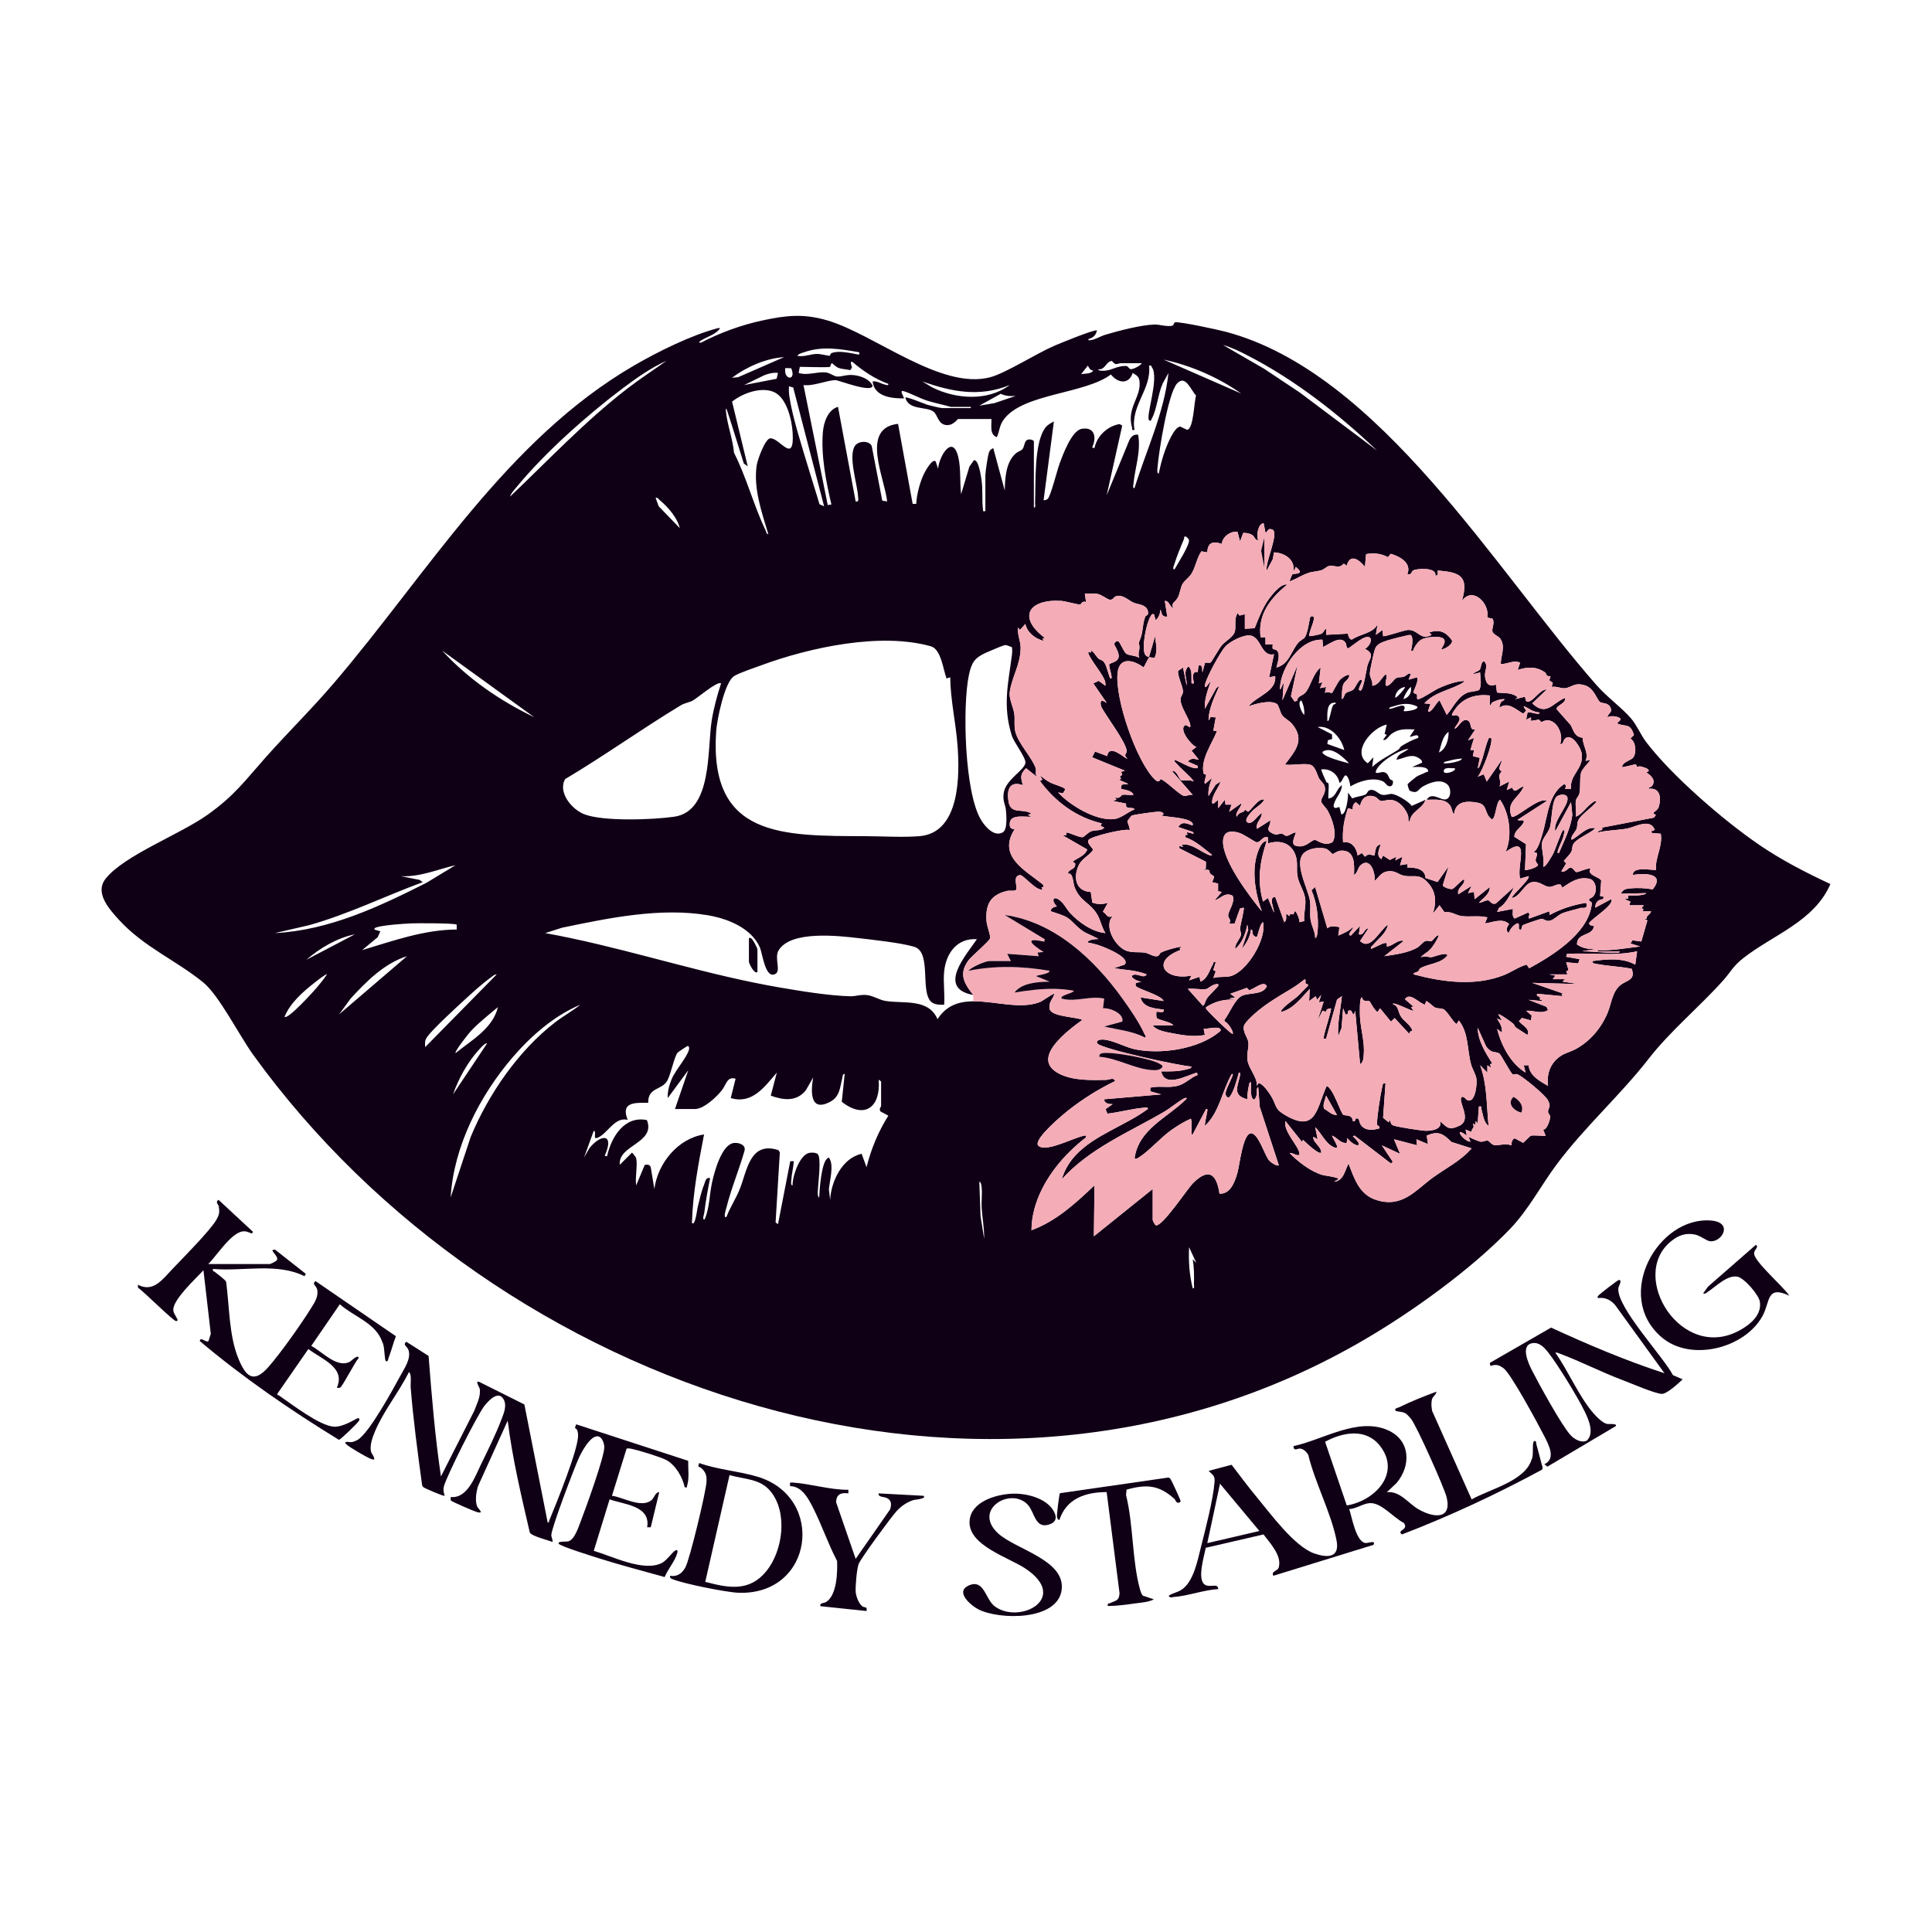 <svg id="Layer_1" data-name="Layer 1" xmlns="http://www.w3.org/2000/svg" viewBox="0 0 360 360">
  <defs>
    <style>
      .cls-1 {
        fill: #f4acb7;
      }

      .cls-2 {
        fill: #100016;
      }
    </style>
  </defs>
  <path class="cls-2" d="M327.69,157.34c-6.52-4.45-16.19-12.81-20.94-19.06-1.03-1.36-1.75-3.15-2.82-4.4-1.7-1.99-4.44-3.94-6.44-6.22-18.64-21.15-40.4-58.2-69.05-65.83-1.4-.38-8.55-1.93-9.49-1.77-.24.05-.22.56-.48.62-.94.26-2.42-.23-3.32-.21-2.53.07-6.68,1.16-9.17,1.9-.88.26-1.99.96-2.82,1.02-.25.02-.4.07-.34-.22.88-.22,1.37-.71,1.58-1.59-.37-.29-7.08,2.47-8.06,2.9-3.23,1.4-8.95,5.05-11.82,5.81-9.17,2.44-21.53-7.97-30.33-10.58-4.4-1.3-7.7-.96-12.12,0-3.92.84-7.89,2.28-11.45,4.14-.66.05-.19-.27.04-.42,1.13-.71,2.59-1.04,3.47-2.18.03-.17-.21-.14-.33-.11-4.95,1.28-11.21,4.39-15.64,6.96-23.81,13.84-38.46,38.71-55.89,59.12-4.08,4.79-8.58,9.2-12.76,13.9-3.91,4.4-5.78,7.09-10.79,10.67-5.22,3.73-15.56,7.57-19.03,11.93-2.1,2.62.62,5.64,2.48,7.68,4.64,5.07,10.68,7.57,15.69,11.65,2.98,2.44,6.73,9.91,9.32,13.5,45.4,62.86,136.96,94.09,207.08,53.06,9.02-5.27,19.84-13.07,27.08-20.58,3.49-3.62,5.75-8.07,8.73-12.07,5.21-6.98,11.85-12.88,17.14-19.68,4.08-5.25,9.56-9.74,13.93-14.65,1.4-1.58,1.75-2.56,3.7-4.1,5.56-4.36,13.2-6.81,16.23-13.8-4.63-2.16-9.15-4.49-13.38-7.38ZM232.42,66.21c8.82,4.52,17.02,10.93,24.17,17.74l-14.39-10.81-6.64-4.42-7.66-4.43c1.52.41,3.11,1.19,4.52,1.92ZM231.28,73.33l-14.45-6.32c5.08,1.09,10.22,3.32,14.45,6.32ZM221.2,80.09l-1.29-.61c-1.13.1-2.44,3.43-2.8,4.41-.52,1.41-.9,2.89-1.19,4.35-.41,0-.24-.97-.22-1.24.21-2.8,1.97-13.78,3.64-15.56,1.58-1.68,2.53,1.23,3.53,2.26-.38,1.1-.43,6.18-1.67,6.39ZM218.86,106.09c-.46.04-.14-.65-.07-.86.44-1.45,1.21-3.33,1.81-4.74.12-.28-.1-.6.4-.5.18.18.48.37.54.61.22.88-2.17,4.53-2.68,5.49ZM206.88,67.32l.31-.06c.77,1,1.07.42,1.61.42h3.96c-.25.48-1.72,1.21-2.1,1.1-.34-.09-.44-.59-.9-.59-1.52-.03-2.45.71-3.66.86-.25.03-1.43.15-1.47-.24,1.23.12,1.31-1.06,2.25-1.49ZM202.7,68.13c.26.43.41.9,1.02.91-.38.66-1.58.56-2.26.67l1.24-1.58ZM189.26,73.78l-3.97,1.34-2.81.47,3.99-2.21c.93.43,1.76.47,2.79.4ZM188.13,71.75c-4.11,3.08-10.08,2.63-14.51.39l-1.76-1.07c5.46,1.94,10.69,2.97,16.27.68ZM168.47,74.23l-.45-1.02c-.07-.31.02-.42.34-.33,1.4.42,2.97,1.33,4.51,1.81,1.42.44,2.88.71,4.3,1.13h3.73v.22h-5.31c-.39,0-2.25-.47-2.78-.61-.31-.09-4.24-1.72-4.11-1.31.66,2.38,3.89,1.57,5.25,2.59.72.54.85,2.19,2.15,2.46,1.47.3,2.29-1.09,2.43-1.09h6.21c.06,1.16-.4,2.89,1.01,3.38.56-1.28.44-2.2,1.36-3.39,3.66-4.78,15.02-4.64,19.89-8.29,1.29,1.62,3.33,1.95,4.06-.29.66.44,1.14.59,1.26,1.46.41,3.03-2.41,4.95-1.4,8.64.11.38-.16.62.48.52-.8-4.47,3.21-7.6,2.71-11.98.51-.11.37.08.52.29,1.45,1.99-1.22,9.28-.51,9.88.34.3.38-.07.5-.29.95-1.74,1.18-4.67,2.03-6.55l1.08-1.97c-.81,7.5-4.12,14.35-6.33,21.46-.4.05-.22-.5-.2-.76.29-3.03,1.43-6.06.88-9.18-.81-.13-1.27.31-1.63.98l-4.24,10.32,2.9-13-.48-.29c-2.25.36-4.25,2.22-4.69,4.48l-.44-.11c.88-1.84.51-3.89-1.91-3.49-1.92.31-3.59,4.96-4.2,6.64-.43,1.18-1.63,5.98-2.17,6.42-.21.17-.48.29-.76.25l1.92-14.68c-.6.35-1.12.56-1.57,1.14-2.2,2.85-1.79,10.49-1.94,14.11-.01.28.18.84-.22.79v-12.31c0-.16-.38-.32-.57-.35-1.34-.22-1.03,1.17-1.58,1.81-.28.31-.87.44-1.25.79-1.84,1.67-1.97,4.56-2.03,6.89l-2.14-7.9c-.43.25-.6.29-.79.79-.23.58-.68,3.65-.68,4.29v6.67c-.53.03-.4.07-.45-.34-.21-1.65,0-3.59-.26-5.4-.07-.57-.54-3.98-1.43-3.75l-.84,1.2-1.54,5.12c-.26-2.17-.02-4.73-.51-6.83-1.03-4.51-3.59-.26-3.78,2.09l-.45-1.36c-.66-.64-2.08,2.06-2.3,2.56-.7,1.58-1.24,3.64-1.32,5.35h-.67l-2.72-14.91c-7.11.77-2.47,10.12-2.03,14.46l-.91-.15-1.97-10.19c-.51-1.06-2.46-.96-3.1-.05-1.33,1.89.41,7.1.55,9.38.03.46.24,1.18-.44,1.01l-3.29-17.63c-1.88.55-2.65,2.85-2.81,4.64-.39,4.38.58,9.3,1.58,13.55l-.68.12-4.52-22.37c1.84.26,4.37-.92,5.99-.91.59.01,6.81,2.46,6.88,1.02-.52-1.08-1.76-1.62-2.87-1.86-1.75-.39-2.71.23-3.77.16-.58-.03-1.29-.7-2.13-.77-1.63-.14-3.38.64-5,.1l.22-1.13c.8,0,5.41.15,5.65,0,.03-.02.12-.67.34-.67.07-.01.67.65,1.18.85.76.29,1.46.23,2.22.44l.32-.48c0-.19-.54-1.32.12-1.04,1.98,1.7,4.2,3.17,6.66,4.07.06.42-.46.17-.68.12-.75-.18-1.43-.68-2.25-.58.3,2.85,3.58,3.21,5.87,3.16ZM187.44,150.95c.09,1.01.31,3.63-.58,4.14-1.59.92-3.27-1.03-4.02-2.25-3.13-5.03-3.53-21.32-2.29-27.1.49-2.28,1.04-3.14,3.13-4.1.53-.24,3.18-1.37,3.52-1.43.42-.07.94.27,1.35.37.08.46.07.96.01,1.42-.7,5.44-1.75,9.45-.05,15,.43,1.4,2.62,4.07,2.56,5.11-.09,1.4-3.69,3.1-4.05,5.69-.21,1.54.32,2.1.42,3.15ZM171.31,155.81c-3.18.25-6.78.01-9.94,0-15.52-.07-29.29.32-27.92-19.55.15-2.14,1.54-9.09,3.31-10.26.9-.59,3.96-1.62,5.16-2.06,8.99-3.3,22.16-6.16,31.54-3.51,1.91.54,2.28,4.33,2.92,6l.68-.23c.05,4.2,1.02,8.36,1.35,12.54.44,5.59.55,16.47-7.1,17.07ZM149.83,65.64c3.42-1.22,6.81-.6,10.28,0-.02.27.2.48-.28.4-1.39-.23-3.51-.79-4.87-.25-.28.11-.25.51-.37.5-.7-.05-1.72-.37-2.46-.34-1.13.04-2.33.59-3.54.36.11-.36.9-.55,1.24-.68ZM153.56,94.34l-.86-.38c-.62-2.14-1.33-4.26-1.96-6.4-1.19-3.98-3.02-9.55-3.63-13.54-.11-.69-.14-1.35-.1-2.04l.79.22,5.76,22.14ZM146.33,68.58l1.1.04c1.04,2.44-1.47,2.23-1.1-.04ZM146.1,66.55l-8.57,3.74-1.14.1c2.67-2,6.36-3.65,9.71-3.84ZM144.97,69.49l-.26,1.09-6.06,1.17,3.72-1.81c.85-.35,1.67-.55,2.6-.45ZM135.51,76.58c1.07,3.25,2.06,6.53,3.09,9.79l.73.52-2.92-12.05c1.92-1.53,5.24-2.78,7.66-1.85,2.51.97,3.49,5.26,3.63,7.67.34,6.04-2.45.85-4.19,1.02-.96.1-2.35,4-2.5,4.97-.67,4.28.94,8.85,2.16,12.89-.4-.06-.39-.46-.52-.73-2.19-4.56-3.56-9.89-5.88-14.45-.22-2.54-1.28-5.28-1.51-7.76-.05-.62.07-.59.25-.02ZM129.09,130.54c.78-.41,4.61-3.71,5.27-3.21-.72,2.23-1.38,4.64-1.75,6.96-.85,5.39.15,16.86-6.96,17.89-3.91.57-13.38.94-16.89-.5-2.23-.91-4.86-4.05-3.45-6.51,7.31-4.35,14.25-9.33,21.52-13.73.76-.46,1.57-.53,2.26-.9ZM122.73,94.33l-.57-1.57c.42-.1.53.24.79.45,1.52,1.26,3.26,3.26,3.72,5.2l-3.94-4.08ZM96.18,90.85c5.29-6.46,13.2-13.49,19.89-18.52,2.54-1.9,5.21-3.8,8.12-5.1-2.4,1.71-4.87,3.31-7.21,5.11-7.86,6.04-14.77,13.38-21.94,20.2.15-.58.75-1.22,1.14-1.69ZM99.56,133.65c-6.38-3.07-12.39-7.18-17.17-12.42l17.17,12.42ZM84.88,196.24c-.24-.29,2.42-3.64,2.82-4.07,1.46-1.59,3.42-3.11,5.08-4.51-.95,4-4.93,6.17-7.9,8.58ZM90.75,194.44l-6.33,9.48c.98-2.87,2.77-6.11,4.86-8.36.19-.21,1.22-1.37,1.47-1.12ZM69.74,173.19c0-.22.2-.33.39-.39,1.4-.43,4.91-.67,6.49-.74,1.01-.05,8.18-.06,8.48.24v.9c-6.09.03-11.87,2.12-17.62,3.84l2.9-2.41.49-1.09-1.13-.35ZM57.54,172.41c7.31-2.04,14.13-5.41,21.23-8.03l-.58-.42-3.48-.7c3.52.19,6.8-1.26,10.16-2.04l-5.41,3.28c-8.86,4.47-18.17,8.86-28.25,9.37l6.33-1.46ZM66.12,174.1l-9.04,4.74c2.52-2.17,5.76-4.1,9.04-4.74ZM59.01,184.05c-.53.62-5.38,6.01-5.99,5.41,1.06-2.59,3.49-4.72,5.67-6.41.28-.22,2.07-1.65,2.23-1.49-.57.87-1.24,1.69-1.91,2.49ZM63.19,189.01l2.14-2.94c2.93-3.18,6.26-6.56,10.51-7.9l-12.65,10.84ZM79.55,193.29c.93-1.41,5.41-5.5,6.9-6.88,1.46-1.35,3.28-3.01,4.87-4.17.37-.26.77-.69,1.24-.68l-13.33,13.55c-.05-.77-.11-1.16.32-1.82ZM103.42,190.51c-6.84,5.28-12.41,13.38-15.71,21.33l-3.74,11.29c.57-9.51,5.41-18.96,11.53-26.09,3.41-3.98,7.77-7.79,12.65-9.83-1.51,1.2-3.2,2.12-4.73,3.3ZM161.47,217.48l-.92-2.48c-3.61.76-5.7,5.14-5.86,8.58l-.24-1.93c.13-1.54.94-4.39.13-5.75-.2-.35-.25-.17-.46,0-1.06.83-1.43,5.8-1.47,7.24-.4-.16-.25-1.34-.23-1.71.06-1.17.65-5.68-.04-6.37-.31-.31-1.16-.33-1.59-.24-1.83.4-3.13,4.38-3.11,6.06-.39.04-.24-.78-.23-1.02.07-1.13.4-2.36.46-3.5l-.66.02-2.28,11.73-.45-.33.79-13.04-.26-.43c-5.33-1.73-5.84,3.84-7.2,7.24-.7,1.77-1.81,3.41-2.48,5.2-.68.35-.1-1.42-.04-1.62.9-3.64,2.4-7.17,3.42-10.77.21-1.08-1.12-1.49-2-1.38-2.29.28-3.62,5.36-4.05,7.26-.52,2.33-.47,4.86-1.4,6.97-.53.13-.1-.95-.07-1.2.26-2.17.66-4.35,1.09-6.48-.81-.23-.88.61-1.13,1.23-.53,1.32-.86,2.84-1.2,4.23-.08.33-.45,3.57-1.06,2.89.16-5.55,1.21-11.05,2.26-16.49-4.86.74-8.64,5.37-9.26,10.17l-.66-3.98c-.12-.58-.61-.63-1.13-.52l-1.6,3.82c-.22-1.46.29-3.74,0-5.08-.03-.16-.68-1.02-.79-1.02l-2.26,2.26c-.38-3.7,6.75-4.02,5.05-8.33-4.23-.86-6.64,3.2-7.43,6.75l-.44-.11c1.85-4.01-.51-4.21-2.81-1.46l-1.03,1.79,1.8-4.96c.6.06-.18,1.56.56,1.34,1.87-.54,3.31-4.07,5.77-3.38-1.34-3.33,1.27-3.21,3.82-3.19-.05-2.97,2.57-2.27,3.59-4.19.66-1.25,1.26-4.33,1.87-5.14.07-.09,1.79-1.26,1.9-1.26.25,0,.32.39.24.68-.35,1.43-2.57,3.87-3.25,5.56-.45,1.11-.76,2.28-.71,3.47l3.83-5.19-2.48,7.23h3.73c1.66,0,4.08-2.29,5.04-3.54.85-1.11.92-2.54,2.53-2.11l-.91,3.61c4.05,1.19,6.29-2.11,8.59-4.74l-1.13,4.29c2.36.86,4.81,1.17,6.55-1.02l1.35-2.37c-.44,2.53-.65,6.51,3.1,4.57,1.91-.99,1.87-2.69,2.33-4.45.08-.32-.01-.71.45-.8l-.55,5.21c4.25,3.33,7.28,1.02,6.88-4.08.15,0,.45.3.45.34v4.52c0,.18-.45.51-.12,1.02l1.47.79c-1.86,2.93-3.22,6.22-4.06,9.6ZM182.71,226.63l-.23-6.44c.37.04.43.97.45,1.25.1,1.19-.08,2.43-.01,3.62.12,1.91.5,3.83.46,5.75l-.67-4.18ZM222.47,239.29c0,.27.17.84-.22.78-.64-2.56-.8-5.03-.68-7.67l1.35,2.93-.67-.68c.25,1.53.28,3.09.22,4.64ZM236.48,216.24c-.81-.9-2.07-5.31-3.47-5.05-1.45.28-2.03,5.92-2.42,7.29-.47,1.67-1.28,4.04-3.35,3.95-.55-3.67-1.97-4.88-4.89-2.02-1.14,1.13-5.75,8.2-6.98,7.91-.21-.14-.58-.85-.58-1.01v-5.76l-10.96,8.81.11-9.49c-3.48,3.3-7.14,6.69-11.74,8.36.03-5.22,2.87-10.21,6.54-14.05.24-.25.49-.51.74-.75.93-.91,1.9-1.74,2.88-2.49.09-.47-.18-.37-.51-.29-1.88.43-6.4,2.78-8.02,2.05-.19-.09-.39-.2-.47-.42-.33-1.43,4.68-5.58,5.86-6.51,2.65-2.07,5.54-3.87,8.57-5.33-.29-.78-1.06-.23-1.69-.22-2.76.06-6.1.15-8.63-1.1-5.74-2.81,1.53-8.12,4.22-10.09-1.2-.56-5.83-.58-6.11-2.04-.23-1.21.58-1.8.91-2.82-.01-.01-.02-.01-.04-.01-.31,0-2.23,1.38-2.62,1.53-3.62,1.47-8.34-.15-12.46-.11h-.15c-.09,0-.19,0-.28.01-2.45.09-4.66.85-6.25,3.32-1.68-3.93-6.33-2.84-9.7-3.4-1.16-.19-2.24-.95-3.43-1.09-1.23-.14-2.11.25-3.14.22-4.03-.1-9.24-.97-13.27-1.66-1.53-.26-3.07-.56-4.59-.87-.04-.01-.07-.01-.11-.02-13.04-2.67-25.75-6.86-38.86-9.22l3.17-1.01c8.7-1.8,18.27-3.81,27.16-2.31,2.93.49,6.38,1.73,8.43,4.07.03.04.07.08.1.12.49.57.89,1.2,1.18,1.91.45,1.1.99,5.94,2.9,4.8,1.02-.62-.31-3,.57-4.4,2.31-3.71,11.16-2.67,14.87-2.24,2.68.31,7.96.88,10.37,1.61,3.31.99,1.06,8.3,3.17,10.26.58.54,1.67.58,2.42.53.15-2-.21-4.26,0-6.22.36-3.4,2.42-6.23,6.1-5.98-2.08,3.02-7.24,8.88-1.12,10.3.09.02.18.04.28.06.05.01.11.02.16.03-1.29-1.63-2.21-3.04-1.77-4.72.14-.54.42-1.11.87-1.72.64-.87,3.87-3.53,4.03-4.12.14-.5-.58-2.26-.65-3.1-.25-3.12.66-4.97,3.79-5.72.5-.12,1.29.07,1.65-.16.54-.33-.78-2.67.82-2.8.61-.04,2.99,2.99,4.14,2.68l-.17-.41.38-.05-.09-.45c-3.33-2.67-8.52-5.27-5.31-10.27-.02-.2-.88.16-.9-.93-.04-2.05,2.75-1.34,4.06-1.45l-.68-.33.68-.23c-1.59-1.09-3.87.28-4.28-2.27-.35-2.19.16-3.91,2.69-3.04-.42-1.42-.59-2.01.58-3.16l2.13,1.68c-.13-.14-.21-.28-.26-.41-.16-.45.07-.83-.07-1.26-.64-1.97-3.26-4.6-3.8-6.83-.28-1.14-.05-2.12-.18-3.21-.14-1.18-.82-2.43-.88-3.65-.06-1.11.74-3.31,1.15-4.46.36-1.01.91-2.63.9-4.34,0-1.17-.66-2.5-.47-3.73l.34.45,1.01-1.13c.35,1.63,1.83,2.77,3.4,3.16l-.18-.42.4-.14c-5.15-3.87-2.98-7.26,3.05-6.89.82.05,3.18.74,3.59.68.06,0,.33-.79,1.05-.46l-.23-1.58c.77.03,1.55-.07,2.32.05.85.15,1.89,1.05,2.33,1.09.65.05.75-.52,1.16-.65,1.25-.39,2.25.73,3.25,1.19.74.34,2.26.31,2.64,1.42.35,1.03-.33.95-.4,1.12-.61,1.42-.39,2.95-1.05,4.43-.32.71-.06.73-.07,1.41s-.35,1.2-.02,1.92c-.63-.46-1.93-.4-2.47-.8-.37-.28-.99-1.75-1.35-2.23l-.45-.12-.46.54c.28.53.72,1.31.84,1.87.37,1.62-1.6,1.56-1.74,2,.03.63.29,1.23.38,1.85.03.24.25.78-.16.73-.42-.82-.67-2.53-1.26-3.16-.29-.31-.75-.34-.99-.59-.42-.41-.72-1.08-1.26-1.45l-.15.4s-.62-.43-.41.16c.47,1.35,2.74,3.85,3.11,5.25.06.24.06.5.05.74l-1.26-.91-1,.47,2.48,3.61c-.06.07-1.49-1.2-1.02.69.87,1.78,4.66,6.61,4.77,8.33.03.45-.71.64.1,1.37-.25.22-3.38-2.97-3.74-.45l-2.26-.85-.56,1.07,6.1,2.49-.68.23.21.57-.43.24.19.51-.41.14,1.8.79-1.13.11c-.26.11-.3.71-.22.8.08.1,2.16.26,2.26,1.13-.64.09-1.52-.14-2.11,0-.08.02-.45.83-1.28.45l.23.45-.68.22,2.46.49c.08.07-.07.5.15.67.4.3,1.31-.03,1.45.43-1.37.5-2.44,1.68-3.95,1.81-3.33.27-8.11-2.58-10.28-4.97l.9.13.27-.43c.11-.26.31-.25-.04-.49-.48-.33-1.95-.72-2.72-1.13-.65-.36-1.21-.8-1.8-1.25l.04.06.41.73-.45.23c2.8,3.84,6.81,6.83,11.52,7.9l-.22.46.67.34c-.46.64-1.57.39-2.38.66-.61.21-1.31,1.04-1.62,1.11-.59.14-2.36-.85-3.11-.87l.11.45-.68.12,4.52,2.6c-.43,1.2-1.77,1.54-2.71,2.26l.47.35c.08,1.28-1.17.88-1.38,1.9,1.03-.24.94,1.64,1.25,2.48,1.06,2.8,3.06,2.91,4.36,5.36.56,1.07.74,2.23,1.4,3.23-2.41-.2-4.95-1.99-6.56-3.72-.6-.65-1.05-1.57-1.68-2.16-1.4-1.31-2.03-.29-.8.91-.49.08-1.2.29-1.13.91.88.3,2.26.69,3.02,1.16,1.1.68,1.91,1.97,3.33,2.77.35.21,2.63,1.15,2.46,1.26-.23-.08-2.35.15-1.8.68,1.24.15,2.4.6,3.54,1.09.7.31,4.18,1.84,3.21,2.96l-2.01.69c2.06.33,4.14.35,6.1,1.14-.55.96-1.8-.42-2.71.22-.36.49,1.44,1.24,1.81,1.14l-1.02.22c-.19-.01-.15.48-.11.56.26.58,4.77,1.7,5.19,2.83l-4.29-.68c.39,1.91,2.67,2.09,4.3,2.26.25.87-1.18.27-1.36.45.02.35-.09.84.1,1.14.25.38,2.68.72,3.06,1.35h-3.84c.68,1.02,2.62,1.28,3.8,1.51,1.92.38,4,.68,5.92.29l-.23-1.12c.55.04,3.39-.72,3.16.33-3.82,3.44-11.35,4.55-16.27,3.39-1.66-.39-4.83-2.15-6.4-1.66-.27.09-.53.39-.27.65.62.96,15.36,4.19,17.52,4.29-.07.4-.45.39-.76.48-1.54.47-3.29.44-4.89.42.69,3.15,4.7.76,6.67.23l.11.45c-1.28.47-2.23,1.58-3.57,1.97-1.83.53-3.43-.03-5.25.39l.02.68,2.02.57-10.62.91c-.01.8.97.92,1.58.91l-1.32.92.33.85c2.18-.24,4.6-.92,6.76-1.1.25-.02.84-.16.79.22-4.09,3.05-9.89,4.82-13.41,8.57-.15.16-.29.32-.43.48-.97,1.15-1.74,2.48-2.2,4.06,5.27-5.83,12.5-8.73,19.13-12.61,1.02-.6,2.98-2.19,3.8-2.52.11-.05.37-.06.34.11-3.5,3.54-9,5.62-9.72,11.18.36.07.52-.04.8-.22,2-1.27,4.02-3.68,6.13-5.16,1.13-.79,2.31-1.52,3.58-2.07.23.75.07,1.59.11,2.37.01.25-.15.62.22.56l2.5-4.74c.42-.05.18.47.15.72-.09.81-.38,1.61-.38,2.44,2.7-2.48,3.2-6.51,4.97-9.61.47-.3.12.38.07.53-.27.73-1.22,2.46-1.19,3.1.01.33.43.97.77.55.78-.94,1.39-3.3,1.71-4.51.4-.06.22.51.17.74-.41,1.9-1.38,3.53,1.4,4.23.02-.8.1-1.76.3-2.54.05-.22.06-.68.38-.62.03.7-.05,1.41.03,2.12.11,1.01.6,1.66,1,.37.16-.52-.1-1.38.33-1.59l.28,3.67,3.56,10.9c-.42.23-1.55-.6-1.81-.9ZM222.14,153.31c.14.16.21.46-.01.46-1.12-.32-1.81-.84-2.59.33l2.71.91c.67.75-.87-.08-1.13.11l.17.42c-.42.03-.46.04-.4.48,1.87.63,3.43,2.09,4.97,3.28-.22.26-.87-.11-1.12-.23-1.45-.69-2.78-1.92-4.53-1.69l.23.45-.68-.22v.45l4.95,2.52-.03,1.29-.4.25c1.5-.23.93.3,1.19.61.61.72,1.08.1.39,1.65l1.11.26v1.43s.7.13.7.13l-1.36,1.57c1.28-.39,1.89-1.59,3.37-.87.54,1.24-.84,2.81-.83,3.74,0,.41.7.81.17,1.43l1.03.02,1.01-2.81.68-.15c.18.18-.6,3.21-.67,3.76-.05.46.22.86.17,1.28-.09.72-1.2,1.73-1.08,2.64,1.29-1.06,1.96-2.9,2.26-4.52l.17.97-1.19,3.55c.85-1.05,1.57-2.23,1.7-3.61.41.03.14.61.43,1.03.16.22.39.38.69.32.13-.12.56-2.51,1.13-2.71.72,3.14-3.04,9.3-6.09,10.06-1,.25-2.14.01-3.17.33l.45-1.25-.47-.22.47-1.46c-.6-.13-.39.15-.56.44-.68,1.16-.92,2.56-2.27,3.17l-.22-.89-1.92.66.45-.9c-4.95,1.02-7.73-2.65-2.05-4.77l-.16-.31.4-.34c-1.21.23-2.79.6-3.88,1.14-.3.14-.24.61-.75.68-.68.11-1.52-.56-2.28-.67-1.1-.16-2.12.05-3.3-.31-2.08-.64-4.45-4.58-2.67-6.49-1.1.44-.99-.33-1.82-.81l.92-1.67c-1,.3-1.9.32-2.89-.05l-.29-1.97c-2.81-.15-3.29-2.67-2.28-4.91.59-1.31,1.88-1.77,2.7-2.9.03-.41-1.26-1.21-.82-1.9.38-.6,6.57-2.16,7.65-1.83.07-.44-.46-1.47-.42-1.66.01-.07.73-1.02.81-1.05.62-.19,4.25-.71,4.92-.7.4,0,.91,0,1.01.47l-.45.23c1.31.33,4.93.35,5.77,1.35ZM226.09,136.14l.45-2.48c-.32.03-.69-.07-.98-.01-.27.06,0,.56-.37.46.09-2.23,1.15-4.31,2.03-6.33l-.58.43-2.13,3.86c-.13-1.8.57-3.52,1.13-5.19l-.91,1.13c-.37.06-.22-.29-.17-.51.27-1.32,2.85-6.06,3.79-7.06.85-.91,3.16-2.09,4.41-2.04,2.33.1,2.11,4.06,4.63,3.51l-.91,4.29,1.13-.22c.3,2.91-3.45,3.68-4.97,5.64,1.31-.49,4.02-1.24,5.27-.46.36.22.62,1.54.95,2.03.47.7,1.36,1.04,1.91,1.71,2.49,2.99.54,5.09-1.35,7.57,1.34.19,3.39-.27,4.63,0,1.05.22,1.32,1.79,1.73,2.56.24.46.9.93,1.04,1.45.38,1.42-.71,2.06-.63,2.87.04.38.94,1.21,1.22,1.73.8,1.44,1.86,4.37.88,5.85-1.59.86-2.88-.45-3.3-.42-.82.08-1.77,1.68-3.62,1.06-1.02-.36.21-2.32.08-2.45-.57-.02-1.2.63-1.73.63-.34,0-.54-.37-.87-.4-.61-.06-.83.39-1.75-.06-1.48-.72-.32-1.24-.39-2.43l-2.49,1.58c-.3-1.23.92-1.8.9-2.93-.78.34-1.77,2.34-2.71,1.7-.63-.43.55-1.67.9-2.05.71-.76,1.72-1.2,2.27-2.14-1.02-.49-2.63,2.23-3.05,2.23l-.56-.42c-.05.72-1.17.33-1.48,1.35-.59-.55,1.09-2.13.79-2.48l-2.25,1.58.45-1.35h-1.13l-.11-.91-1.25,1.58v-1.58l-.79.68c-.38.05-.36,0-.34-.34.07-1.37,1.18-2.47,1.58-3.73l-.9.57-1.35,2.14c-.1-1.17.21-2.32.67-3.38l-1.35,1.12c-.21-.54.25-1.31.23-1.67-.01-.14-.41-.11-.46-.29-.63-2.56,1.58-5.6,2.48-7.87l-.67-.11ZM254.79,124.07c-.21.83-.69,4.32-1.25,4.61-1.06,0,.91-2.07,0-2.02-.4.02-1.01,1.51-1.35,1.81-.41.36-1,.36-1.37.66-.44.35-.34.99-.78,1.14,0-.81-.02-2.03.28-2.77.21-.49.68-.67.96-1.19.65-1.23-1.14-.14-1.58.34-.45.48-1.38,2.39-1.5,2.47s-.95-.38-1.32.02l.22-1.13-1.13.22.45-1.12-.67.22.34-2.94c-1.46,1.08-1.79,3.41-2.83,4.64-.6.71-1.49.58-1.56,1.55l-.47.14-.68-.99,1.24-5.79-2.82,6.55.22-3.16c-.12-.25-.74,1.94-.68.79.18-3.72,3.75-9.11,7.91-8.92l.11,1.35c1.11-.46,3.08-2.12,4.09-.92.39.46.16,1.28.66,1.15.79-.45,3.04-2.57,3.92-2,.69.43-.23,1.9-.87,2.11,2,1.08.83,1.75.46,3.18ZM258.4,136.93l-.68.91c.54.29,1.08-.76,1.6-1.12,1.4-.99,2.62-.85,4.27-.8l-.9,1.35c.18.15,1.78-.8,1.58.22-1.06.36-2.15.92-3.1,1.51-.3.19-.39.55-.65.72-1.62,1.05-3.4,1.85-4.83,3.2l.22-1.81-1.04,1.12c-3.17-2.09.8-6.67,3.53-7.22l-.4,1.76.4.16ZM259.98,130.04c-.04-.98.84-1.93,1.81-2.03.16.15-1.44,1.94-1.81,2.03ZM262.91,128.01c.14,1.09-.31,1.89-1.35,2.26-.17-.2.93-2.11,1.35-2.26ZM264.05,131.63c.46.62-1.8.89-2.15.9-.67.02-.16-.28-.16-.62.01-1.1-2.2.28-2.89.16-.03-.32.53-.36.79-.45,1.52-.52,2.91-.71,4.41.01ZM266.08,143.49c.18.39-.27.34-.45.44-.55.31-1.2.48-1.7.8-.12.07-1.61,1.29-1.64,1.39-.04.11.25,1.11.39,1.22,1.54.67,1.48-.22,2.42-.77,1.27-.74,3.35-1.54,4.61-.39.77.7.75,2.82-.54,2.79-.92-.02-2.5-1.4-3.32.05,1.48.01,3.46-.3,4.4,1.14.35.53.26,1.13.69,1.57.25-2.46,2.35-2.55,4.42-2.15,1.92.36,1.15,2.06,2.59,3.06.77.16.77-3.2,1.57-3.61,1.78,2.53,2.32,6.85,1.02,9.71,4.78-3.37,2,2.47,2.71,4.97l1.58-.45c.4.49-2.92,3.35-3.16,4.06,1.53-.12,2.4-2.67,3.73-2.93,1.54-.3,2.31.88,3.39.87.6,0,1.25-.6,1.99-.43.2.05.13.63.49.47,1.53-1.03,2.97-2,4.93-1.54,1.48.34,1.62,3.36-.07,3.68v.45c.63.17.5.48.4,1.07-.94,5.21-7.31,9.12-11.59,11.46l-.47-.68c-1.54.43-2.85,1.42-4.32,1.99-5.38,2.08-11.36,1.26-16.78-.18.03-.35.56-.32.89-.58.16-.12.21-.44.4-.55,1.53-.88,3.84-.85,5.03-2.37.02-.78-2.55.25-2.87.3-.54.07-1.38-.32-2.09.04.4-.53,1.2-.89,1.67-1.38.73-.75,1.28-1.73,1.71-2.68-.31-.32-1.1.92-1.36,1.02-.32.13-.65-.16-1.11-.01-.48.15-1.05.93-1.52,1.21-1.69,1.01-4.24,1.33-6.17,1.62l3.61-2.83c-1.07-.35-1.93.88-3.05,1.02-.3.04.2-.76-.42-.65-.74.13-1.86.85-2.63,1.1-.1-.42.24-.54.45-.79.96-1.14,2.41-2.13,2.71-3.73-1.52.98-3.23,4.99-5.19,3.05l1.58-2.37c-.89.04-.77,1.38-1.81,1.13l.23-1.58-1.7,1.8c-.99-.04.61-1.26.34-1.57-.8.81-1.68,1.14-2.71,1.58l.23-1.58c-.8-.11-1.6-.35-2.26.22l-2.27-7.68-.68.58c1,2.38,1.35,5.09,1.14,7.66-.03.28-.09,1.21-.45,1.25-.01-1.23-.74-2.33-.88-3.53-.13-1.09.05-2.2-.08-3.3-.29-2.31-3.33-7.42-.93-9.18.98-.72,2.59-.93,3.76-.66.64.14,1.22,1.02,1.4,1.03.08,0,.91-.62,1.59-.64,2.6-.09,2.43,2.64,2.37,4.53.68-.36.68-1.32,1.23-1.81,1.81-1.61,2.8,1.45,2.61,2.94.9-.79,1.21-1.69,2.6-1.82,1.39-.12,1.86.67,2.99.86,1.59.27,2.63-.39,4.02.95,1.84,1.78,1.98,3.77,1.24,6.11l1.24-1.58.94,1.32c1.22-.25,2.11.55,3.14.69,1.51.21,3.27-.14,4.84.25l-.45,1.13c1.45-.19,3.25-1.08,4.49.11-.36.51-.72,1.19-.08,1.69.32-.81.78-1.41,1.58-1.8.75-.22-.14,1.4.78,1.13.06-.24.1-.59.25-.77.11-.15,3.22-1.2,3.53-1.21.46-.02.74.48,1.48.36.76-.12,1.67-1.14,2.43-1.43.93-.36,2.25-.61,3.33-.96.41-.13,1.48.34,1.07-.97-2.42.4-4.59,1.07-6.78,2.26l-.11-.67-3.73,1.35c-.32-.38.4-.8-.22-1.12l-2.48,1.12c-.57-.42-.3-1.18-.34-1.8l-2.94.56.37-.76c.74-.38,1.36-1.22,1.88-2.12.35-.6.66-1.23.91-1.75l-3.39,3.06c-.78.32-1.15-.6-1.45-.59-.63,0-1.11.45-1.71.46.79-.89,2.02-1.56,2.03-2.93l-2.82,2.26-.12-1.36-1.12.23.67-1.35-2.48,1.57c-.3-1.27,1.15-1.6,1.13-2.71-.28-.31-1.75,1.58-2.25,1.72-.4.11-1.72-.35-1.77-.69l1.08-3.51-2.06,2.9-2.25-.75c-.03-1.72-1.94-1.98-3.36-1.95v-.65s-1.37.22-1.37.22l.45-1.58-1.35.68.23-.68-1.24.6-1.25-.82-.34.67c-.99-.68-.43-1.79-.11-2.71-.99.02-1.02,1.3-1.13,2.04-.79-.12-1.16-.42-1.8.22l-.57-.69-.79.46c-.24-1.46-1.09-2.69-2.72-2.48-.16-2.22.19-4.24.91-6.33l.9.23c-.06-.59.08-1.02.57-1.36l.79.68c.27-1.37,1.19-2.21,2.72-1.71.48.16.76.76,1.23.81.53.05,1.1-.31,1.98-.18,1.42.22,2.53,1.6,3,2.88.14.39-.07,1.12.33,1.14.12-1.88,2.39-2.34,2.93-4.06l-2.57,1.14c-.52-.8-2.77-2.15-3.69-2.23-.55-.04-1.06.26-1.74.17-.82-.11-1.32-1.07-2.27-.91-.56.09-.51.64-.95.87-.55.28-1.78.37-2.42.71l-.81-1.11c.11.67-.31,4.24-1.24,4.06l-.35-1.35c-.46.05-.79.44-1.09-.11.14-1.53,1.53-2.4,1.55-3.96-1.08.72-1,2.2-2.48,2.49-.14-.19.11-2.23-.01-2.78-.04-.16-.36-.17-.43-.34-.12-.29-1.01-2.22-.92-2.31,1.64-.22,3.09.86,3.39,2.49.52-.04.78-1.56,1.24-1.36.43.2.77,1.54.79,2.04,1.62-.99,4.25-1.78,6.04-.96.44.2.66.68.96.84.67.36,1.02-.27.93-.87-.03-.18-.44-.21-.56-.39-.35-.53-.35-1.15-1.21-1.3-.42-.07-1.6.51-1.41-.14.48-1.66,4.34-4.03,6.09-4.19-.78.75-1.91.77-2.25,2.03,1.18-.16,2.19-.91,3.45-.63.38.09,1.51.67,1.3,1.19l-1.82.8c.72.02,2.59-.21,2.94.57ZM279.41,131.85c1.61-1.13,3.03.33,4.41,1.13l.56-.56-.45-.68c-.12-.4,1.24.52,1.43.6.48.22.97.39,1.51.42.05.4-.51.22-.76.19-.48-.04-.97-.34-1.48-.17l-.25,1.33.9-.45v.67s1.49-.24,1.49-.24l.45.48c2.41-1.45,4.3,2.03,3.49,4.06.71.11.43-.7,1.05-1.11,1.21-.82,2.79,1.79,2.96,2.86.47,2.9-2.28,3.88-1.98,6.61h-1.13c.19-.42.34-.6-.11-.9-1.29.79-2.05,2.02-2.57,3.43-.73,1.97-.99,4.28-1.61,6.17-.28.88-.79,2.76-1.58,3.05l.68.23c-.03,1.07-.72,1.16.18,2.14-.04.55-1.92,1.04-2.44,1.02l.19-4.83-2.18-1.38c.08-1.31,1.27-1.65,1.76-2.72.13-.69-.87-.1-1.13-.45l5.42-3.5c-1.42-.88-5.93,3.47-6.55,2.93-1.13-2.81,1.39-3.48,2.26-5.64-1.01.15-1.62,1.56-2.16.21l-1,.46.45-1.58-1.81.91c.53-1.21-.64-1.77.45-2.83-1.05-.33,0-1.4,0-2.13l-2.82,4.05-.57-1.35-1.13.45c.83-.85,3.01-6.58,2.49-7.23-.48-.07-.37-.03-.51.28-.54,1.21-.83,2.97-1.35,4.29-.12.3-.28,1.02-.62,1.08l.39-1.93-1.3-.33.23-1.13h-.68l.67-2.26-1.12.45,1.35-2.03c-1.28.27-.44-1.66-1.73-1.76-.93-.08-1.75,1.91-2.11,1.53.3-.67,1.61-1.81.45-2.39-.44-.22-1.77.7-.22-1.34,1.56-2.05,3.83-2.63,6.32-2.37v1.81c.35.04.16-.33.51-.53.61-.34,1.5-.62,2.2-.6.01.35-.39.22-.63.61-.1.15-.36.85-.27.97ZM291.27,154.67c-.24.02-1.49,3.73-1.88,4.44-.13.24-1.49,2.74-1.84,2.34.3-1.34-.38-3.2-.22-4.39.12-.92,1.2-1.88,1.51-3.02.33-1.24.3-5.09,1.35-5.71.56-.33,1.76-.46,1.89.36.22,1.45-2.79,4.36-2.27,6.2l2.93-5.42.24,2.38c-.33,2.54-1.52,4.8-2.5,7.11-.43.05-.19-.46-.12-.68.32-.96.85-1.76,1.04-2.81.03-.15.34-.82-.13-.8ZM272.41,141.34c-.04.34-.81.54-1.09.61-.74.2-1.53.32-2.3.29-.03-.34.55-.36.81-.43.82-.24,1.72-.41,2.58-.47ZM269.02,143.71c-.02-.87,1.48-.51,2.03-.56.56.45-2,1.37-2.03.56ZM268.12,140.21c.43-1.27.62-3.02,1.8-3.84.06,1.34-.49,3.29-1.8,3.84ZM271.85,209.81c-1.85.83-2.19.33-3.51-.91.45,1.54-1.49,1.8-2.61,1.81-.7.01-5.76-.77-6.19-1.03-.39-.23-.46-.57-.47-1.01l-.33.45-1.02-.84.45-6.39c-.53-.13-.51.2-.61.62-.37,1.62-.9,5.11-.98,6.75-.04.83.56.27.46.99-1.21.37-2.71.5-3.49-.68-.39-.6-.16-1.37-.92-1.13-.12.04-.02.68-.55.45-.13-1.29-1.29-.91-1.77-1.17-.49-.28-1.87-4.92-3.1-5.37-1.88,4.08-1.9,8.76-7.57,5.53-2.24-1.27-1.66-1.73-2.75-3.58-.33-.56-1.76-2.7-2.44-2.41l-.22.45c0-1.7-1.5-3.17-1.76-4.68-.22-1.29.23-2.31.16-3.31-.06-1.02-1.09-1.96-.85-3.14.11-.59,1.48-1.86,1.99-2.31,2.02-1.8,4.52-3.27,6.7-4.57.93-.56,1.82-1.21,2.68-1.87.25.14-.01.54.18.85.05.09.53-.01.38.39-.7.65-1.32,1.4-2.03,2.04-.28.26-3.37,2.41-2.94,2.82,2.33-.61,3.74-2.65,5.31-4.29l-.11,2.26,1.24-.9.23.67.78-.9-.44,1.35.89-.11-1.12,3.5.91-1.81.65.21c.11-.65.42-.51.92-.66.18.29-1.24,4.44-1.33,5.33-.05.45.03.33.43.32l2.04-7.28.9-.63c-.24,2.49-.85,4.94-.68,7.46l.62-1.53.29-3.67.45,1.13c.86.18.03-.99,1.01-.68.19.06.22.68.57.68l.22-.67.91,9.94c.59-.26.63-1.14.68-1.69.22-2.38-.55-4.7-.69-7-.04-.55-.14-3.77.35-3.74.32,1.03.97.48,1.42.72.12.07.97,1.83,1.51,1.99l.45-.68,2.04,2.49.68-.67,2.71,2.93.17-.41.41-.16-.11-.36c-.51-.95-1.56-1.49-2.09-2.42-.49-.86-.32-1.79-1.43-2.19.02-.53,3.64,1.41,3.84,1.24l-.45-.67.45-.11-1.58-1.36c.94-1.42,2.57.74,3.73,1.01l.22-.67c.55.19,1.3,1.07,1.71,1.23.49.2,1.03.07,1.52.29.66.3,1.7,2.28,2.42,2.77l.45-.67c1.84,2.33,1.53,5.43,2.26,8.13.24.93.91,1.89,1.02,2.81.11.93-.18,4.11-1.46,3.98-.56-.06-.67-.76-1.25-.69-.97.72,2.09,4.26-.56,5.43ZM249.13,207.77c-.98.04-1.63-.77-2.43-1.18-.26-.85.23-1.64.4-2.44l2.03,3.62ZM228.22,190.37c.52.05,1.73,1.95,1.48,2.26-.2.25-4.52-4.07-4.75-4.4-.13-.19-.31-.24-.22-.57,1.7-1.06,3.39-1.53,5.42-1.36l-1.12-.23,1.12-.22-.9-.68,3.09-1.1.42.44c.79-.15,2.31-1.53,3.05-1.04.41.28.2.41,0,.69-.81,1.15-3.05.83-4.3,1.35-1.42.59-2.42,3.38-3.37,4.55l.08.31ZM224.17,187.43l-2.83-3.16c.97-.17,2.66.22,3.51,0,.23-.06.9-.7,1.62-.86.29-.06.7-.14.52.29-.13.31-1.71,1.72-2.13,2.39-.29.46-.3.98-.69,1.34ZM234.56,158.29c-1.49,3.5-.69,8.07.56,11.52-2.29-2.79-7.45-9.57-7.22-13.19.13-1.93,1.71-1.87,3.15-1.38.73.25,2.84,1.68,3.07,1.7.82.08,1.12-1.24,2.13-.92v.68s.01.45.01.45c2.16-.64,4.19-.17,5.08,2.04.56,1.39.21,2.49.4,3.89.22,1.66,1.35,2.91,1.49,4.61.11,1.33-.35,2.59-.2,3.93l-.9.22c.13-.32-.61-2.26-.9-2.03l-.21.57-.65-.08-.05.41-.67-.45c-.03.55.18,1.19-.34,1.58l-1.7-4.74c-1.29.12-.17,2.13-.23,2.93l-1.13-2.71-.9.68c-1.14-3.94-.59-7.48.68-11.3-.77.04-1.21.98-1.47,1.59ZM250.49,139.76l-3.16-1.13.1-.7.79-.22-.02-.87-2.68-1.37c2.41-.37,4.48,2.13,4.97,4.29ZM248.91,130.95c.04.36-.34.13-.53.5-.31.62-.4,1.56-.66,2.27-.08.23-.07.67-.39.61.01-1.25-.25-3.62,1.58-3.38ZM251.39,142.24c-.75-.19-5.15-1.27-4.97-2.14,1.65-1.16,3.87.98,4.97,2.14ZM243.03,133.2c-.38-.23-.81-1.36-.86-1.75-.05-.42-.08-.68.3-.95.43.82.62,1.78.56,2.7ZM267,219.42c-3.3,2.41-5.71,5.71-10.54,4.18-3.2-1.02-4.1-3.98-5.18-6.79-.69,1.27-.9,3.24-2.71,3.39l.79-.46c.27-.36-2.44-.66-2.93-.8-2.18-.63-4.53-2.44-6.11-4.06.33-.28,1.95.97,1.81,0-.19-1.39-3.09-4.15-2.6-5.98l3.05,3.84.23-.34c.45.41,2.9,2.83,3.39,2.37,0-1.21-1.66-1.91-1.47-2.94l.79.45-.45-2.25c1.15,1.11,2.07,3.35,3.73,3.83,1.07.31-.7-2.09-.57-2.25.96.36,1.57,1.51,2.71,1.35l.11-.9c1.31,1.75,3.53,1.95,1.02-.34l.34-.11,6.78,5.2.33-.34-2.03-3.05,3.39,1.58-1.13-2.71,4.29,1.12-.11-1.12,2.15.9-.23-1.58c2.17-.96,3.06-.35,4.59,1.17l3.77,1.2c-2,2.32-4.77,3.67-7.21,5.44ZM287.54,210.48l.46,1.13c-.15.13-2.26-.16-2.79.03-.09.03-1.15,1.09-1.38,1.31l-1.6-.85c-.51.26-.61.77-.56,1.32-1.07-.41-2.17-.01-3.06-.03-.72-.02-1-.75-1.39-.84-.35-.09-.83.23-1.29.19-.38-.04-1.83-.67-2.28-.91l.34.9c-1.35-.03-3.33-3.11-.68-1.12l-.22-1.13,1.12.45c-.03-.82.67-.57.23-1.58l.45.23.11-.69.34.46.23-3.16c.66-.12.37.15.48.52.31,1.02.38,2.41,1.33,3.09-.41-3.78-.23-7.67-1.58-11.3l1.35,1.36v-1.36l.68.45-.18-.65.41-.13c-1.24-1.98-2.7-4.29-2.71-6.67l1.58,3.5c1.04,1.4,1.67.85,2.43,1.29.35.21,2.09,3.67,2.53,3.9.18.1.54-.16.9,0,1.01.45,5.09,3.79,5.62,4.79.75,1.4.01,1.38.05,2.23.02.32.38.52.39.85.01.52-.55,2.47-1.31,2.42ZM304.71,179.75c-2.37-1.33-5.3-1.03-7.9-.68-.45.48.87.58,1.08.61,1.98.36,4.16.42,6.16.85.74,2.11-.89,2.1-2.03,2.97-1.61,1.23-1.72,3.44-2.46,5.21-1.2,2.86-3.21,5.25-5.91,6.75-.89.49-1.97.73-2.79,1.27-1.96,1.3-2.69,3.31-2.41,5.61-1.52-.88-3.44-1.88-3.62-3.84h-.9l.34,1.36c-2.8-1.7-4.51-5.05-5.31-8.13l.9.67c.09-1.16-.36-1.66-.9-2.59l.9.33-.68-1.12c.25-.19,2.33,1.36,2.73,1.68.23.17.32.51.51.73l2.19,1.42c.59-1.17-.97-1.74-1.58-2.6l.58-.57,1.67.46.12-.91-1.02-.89c1.32-.12,2.79.69,4.07-.12l-.29-.62-3.33-1.3,2.49.23c.09-.37-.31-.16-.38-.27-.05-.09.11-.25-.07-.51-.1-.15-.65.02-.45-.58l4.74.45c-.25-.41-.29-.5.22-.45l-5.87-2.03,8.59.22-2.94-.45.45-.45h-2.26l.45-.67-1.13-.23h3.39l-.2-.58.42-.2-.44-1.48,2.24.22.25-.79-2.5-.45.15-.53c4.34-.28,8.82.46,13.07-.49l-.34,2.49ZM307.96,165.72c-1.35-.24-2.86-.32-4.23-.18-.91.1-1.27.19-1.72.99l4.74-.11c-.13.31-1.17.38-1.5.42-.63.08-1.26.02-1.89.03l.02.57-.7.11,1.13.45-.22.68h2.71l-.45.56.39.15-.17.42h1.58c-.04.44-.79.8-.8,1.12,0,.52-.12.17-.55.24l.67.33-1.14,3.94-1.64-.23-.37.59,1.8.56c-2.63.29-5.24.84-7.91.68v.22h4.07c.05.4-.51.22-.79.23-2.1.09-4.12-.22-6.21-.23l2.71-.45c-1.3.11-2.55-.07-3.64-.82-.05-2.28,2.93-1.48,3.17-3.44-.31-.03-.99-.13-.89-.59.48-.77,4.87-3.5,4.07-4.41l-2.94,1.58c-.05-.92.53-1.54,1.44-1.58l.14-.45-.69-.13.21-2.88c-.21-.66-2.77-1.03-2-2.19-.36-.28-2.22.64-2.61.6-.33-.03-.61-.84-1.12-.84-.45.01-.93,1.01-1.7.69l.91-1.47-.45-.45c.4-.5,1.14-1.2,1.41-1.75.21-.45.1-.94.38-1.42.52-.9,2.57-1.77,3.68-2.58.15-.12.29-.24.4-.35-1.63-.39-3.01,1.49-4.41,2.15-.27-.64.69-1.41.92-2.03.19-.53.04-1.05.35-1.67.51-1,2.65-2.39,3.37-3.42-.28-.3-.89.3-1.11.47-.95.75-1.6,1.87-2.73,2.35.1-.93-.16-2.15,0-3.04.09-.44.47-.72.62-1.19.29-.94.03-2.77.33-3.96.18-.68,1.36-1.78,1.76-2.42l-.91.22c.63-1.53-.52-2.76-.55-4.31-1.47-.23-1.62-1.15-2.19-2.33l-2.65-3c-.11-.72,1.87-1.11,1.55-2.11-2.31.95-3.49,3.51-6.09,1.02l2.7-2.6c-1.33.02-2.47,2.23-3.5,2.28-.55.02-.4-.54-.58-.91l-1.79.44.45-.34c-1.15-.97-2.49-.71-3.86-.89l-.21-1.48c-1.33.47-1.85-.2-2.02-1.49-.13-1,.65-2.03-.13-2.81-.63-.14-.56,1.17-.85,1.52-.22.28-1.04.46-1.29.86l1.35-.34c.03,1.11.33,2.08-.1,3.17-.23.33-1.65.38-2.15.56-1.85.64-2.74,2.8-3.96,4.17l-1.35-2.7c-.53.27-1.58,2.54-2.15,2.03l.45-1.36-1.13-.11c1.72-1.92,4.3-2.37,6.48-3.47.27-.13.91-.41.98-.71-1.5.05-3.15.66-4.52,1.24-1.19.51-2.98,1.86-3.96,2.14-.59.17-.19-.54-.38-.85-.08-.13-.56-.16-.62-.4-.07-.25,1.07-2.12.67-2.81l-1.58.45.45-1.13c-.6-.14-.91.44-1.35.58-.44.15-.92.03-1.36.22-.45.19-1.04,1.29-1.7,1.46-.91.26.42-2.39-.45-2.03-.73.72-1.19,1.92-2.37,2.03.18-.9-.48-1.47-.44-2.33.03-.66.72-3.84.95-4.5.34-.97,1.32-1.27,2.25-1.59.5-.18,4.11-1.11,4.33-1.05.69.2.31,2.35.14,2.92.6.12.39-.15.56-.45.77-1.31,1.27-1.85,2.94-2.04,4.69-.52,1.96,2.11,2.15,2.26.63.01,2.14-.93,1.99-1.66-1.14-1.62-2.31-2.11-4.25-1.5l.45.45c-2.03,1.19-2.51-.99-4.4-.91-.79.04-4.41,1.35-4.64,1.14l-.11-1.13-1.24.9.33-2.03c-.68,1.72-3.32,1.87-4.78,2.91-.5.04-.7-.72-.76-1.1l-4.06.22v-1.13c-.45.22-.35.68-.96.96-.29.13-2.1.49-2.2.4.06-1.11.78-2.21.89-3.29.06-.51-.48-.42-.65-.31-.16.11-.45,3.03-1.04,3.82-.3.4-.86.58-1.23,1.02-1.34,1.57-1.72,4.03-4.07,4.63.22-.86.85-2.67-.03-3.26-.43-.3-.85.15-.65-1.03h-1.36v-1.36s-.9.01-.9.01c-.6-4.26,1.88-7.34,4.97-9.83-.06-.01-.13-.02-.19-.02-.98,0-2.05,1.25-2.64,1.93-1.59,1.87-2.35,3.99-3.26,6.23l-1.82.1v-2.71l-.99.25-.36-.47c-.67,1.08-.3,2.17-.47,3.26-.17,1.15-1.69,1.85-2.46,2.73-.49.56-1.92,3.13-2.09,3.22-.28.16-.73-.04-1.06.08l-.48,1.78-.07-1.03c-.89-1.09-.65.72-.84,1.02-.02.02-.35-.22-.55-.01-.58.62-.19,1.34-.12,2.05-.63.09-.42-.11-.45-.56-.05-.88.16-1.9-.56-2.6-1.11,1.01-.23,2.35-.34,3.59l-.68-3.37-.91.61c-.2.82.88,2.85.9,3.83.01.57-.39.88-.44,1.34-.16,1.45,1.59,3.56,1.81,4.95.13.84-.68-.11-.91-.01-1.37.63,1,3.73,2.03,4.08l-.89.68,1.35,1.69c-.82-.13-1.41-.41-2.04.35l1.81.79c.02.41.11.47-.34.45-1.15-.05-2.82-1.19-3.95-1.58-.1.42.24.53.45.79.96,1.14,2.28,2.04,3.16,3.27-.46-.33-2.33-.19-2.44-.25-.25-.14-.89-2.06-1.62-1.67l3.84,4.41c-.53-.14-1.19.27-1.64.18-.85-.17-3.44-2.89-4.35-3.12-.08-.02-.22.94-1.13.02-3.43-3.44-7.38-15-6.89-19.79.32-3.11,2.96-2.45,4.86-1.04l1.01-1.91,1.02.13c.67-1.33.19-2.69.11-4.07l-1.13,3.84c-.3.06-.52-.1-.69-.33-.8-1.1.18-5.94.97-7.18.18-.29.21-.48.63-.4l.33,1.13c.61-.57.81-1.24.91-2.03.19.76.23,1.46,1.24,1.35l-.45-2.93c.82-.04.89,1.1,1.58,1.35-.5-1.01.37-1.05.84-1.98.42-.8.49-1.84.87-2.52.37-.65,1.27-1.18,1.77-2.08.7-1.24.93-2.8,1.75-4.01l1.1.2c.07-1.86,1.06-2.14,2.71-1.58.09-1.32,1.63-2.44,2.92-2.24l.47,1.78.6-1.59c.51-.01,1.03.07,1.49.29.74.36.59,1.09,1.3,1.08-.4-.75-.05-3.13,1.01-3.17l.35,1.81c.54-.43.46-1,1.37-.58,1.1.79-1.49,6.23-1.15,7.59l1.14-2.14.22-1.25c2,.08,4.02,1.37,3.61,3.61l.46-.9c1.84,1.5-.23,1.14-.65,1.39-.06.04-.57,1.23-.49,1.32,1.2-.47,2.26-1.18,3.49-1.59.8-.27,1.67-.27,2.43-.51.49-.15.94-.7,1.48-.8.96-.17,1.76.62,2.66-.43l.56.39c.63-2.37,2.35-1.11,3.39.23l.22-2.38c1.36-.28,2.84-.12,4.07.57l.52-.64c1.72.51,3.94,1.72,3.1,3.8.78.24.74-.49,1.06-.68.63-.39,4.45-.64,4.14.91.71.16.4-.45.45-.9,4.29.31,5.81,1.1,4.52,5.65,1.7-2.4,4.33-.29,4.72,1.94.2,1.11-.47,1.16.95,1.35.53.77-.15,1.8.01,2.42.14.55,1.1.84,1.43,1.29,1.07,1.49.14,3.15.12,4.74,1.29.11,2.35-.81,3.61-.22l-.45,1.35c1.8-.6,3.48-.67,5.09.46.19.13.23.49.41.62.37.26.91-.35.36.83l.68.49-.21.77c.79-.19,1.65.27,2.37.24,1.31-.05,1.78-1.21,3.89-.52,1.68.55,2.22,2.78,2.77,3.1.51.3,1.47.04,1.93,1.03.44.97-.49.99-.57,1.8.54-.35,1.75-.2,2.26.11.68.42-.88.9-.23,1.13,1.5.53,2.26-.12,2.91,2.07l-.65.64c1.01.67,1.16,2.56.55,3.49-.41.64-1.97.78-2.13,1.82.19.15,2.15-.52,2.57-.46.16.02.11.38.25.41.1.03.42-.13.75-.04.59.17,2.19.62.95,1.11.86.51,1.85,1.42,1.11,2.47-.22.31-.68.23-.66.58,2.13-.31,2.4,1.71,1.88,3.35-.31,1-1.68,1.04-.52,1.51l-.39.51-9.66,1.85c.21.56-.19.44-.51.59-.12.05-.23.14-.29.32,1.8-.42,3.68-.41,5.48-.73,1.32-.24,3.42-1.54,4.68-.5.11.08.46.63.46.67-.02.3-1.07.21-.45.68l1.58.11c.39,2.41-1.09,4.41-.9,6.78-1.13-.04-4.39-.66-4.29.9,2.13-.36,6.11-.35,3.69,2.69Z"></path>
  <path class="cls-1" d="M249.13,207.77c-.98.04-1.63-.77-2.43-1.18-.26-.85.23-1.64.4-2.44l2.03,3.62Z"></path>
  <path class="cls-1" d="M226.99,183.7c-.13.31-1.71,1.72-2.13,2.39-.29.46-.3.98-.69,1.34l-2.83-3.16c.97-.17,2.66.22,3.51,0,.23-.06.9-.7,1.62-.86.29-.06.7-.14.52.29Z"></path>
  <path class="cls-1" d="M235.81,184.16c-.81,1.15-3.05.83-4.3,1.35-1.42.59-2.42,3.38-3.37,4.55l.08.31c.52.05,1.73,1.95,1.48,2.26-.2.25-4.52-4.07-4.75-4.4-.13-.19-.31-.24-.22-.57,1.7-1.06,3.39-1.53,5.42-1.36l-1.12-.23,1.12-.22-.9-.68,3.09-1.1.42.44c.79-.15,2.31-1.53,3.05-1.04.41.28.2.41,0,.69Z"></path>
  <path class="cls-1" d="M196.47,184.25l-.02.91c-.31,0-2.23,1.38-2.62,1.53-3.62,1.47-8.34-.15-12.46-.11h-.02v-1.18c-1.29-1.63-2.21-3.04-1.77-4.72l.87.2c5.03-1.01,10.1-.86,15.14,0-.14.7-2.49.76-2.49,1.02l2.48,1.01c-2.14.02-5.16.19-6.55,2.03,2.44-.4,4.95-.73,7.44-.69Z"></path>
  <path class="cls-1" d="M238.29,217.14c-.42.23-1.55-.6-1.81-.9-.81-.9-2.07-5.31-3.47-5.05-1.45.28-2.03,5.92-2.42,7.29-.47,1.67-1.28,4.04-3.35,3.95-.55-3.67-1.97-4.88-4.89-2.02-1.14,1.13-5.75,8.2-6.98,7.91-.21-.14-.58-.85-.58-1.01v-5.76l-10.96,8.81.11-9.49c-3.48,3.3-7.14,6.69-11.74,8.36.03-5.22,2.87-10.21,6.54-14.05l1.31.5c-.97,1.15-1.74,2.48-2.2,4.06,5.27-5.83,12.5-8.73,19.13-12.61,1.02-.6,2.98-2.19,3.8-2.52.11-.05.37-.06.34.11-3.5,3.54-9,5.62-9.72,11.18.36.07.52-.04.8-.22,2-1.27,4.02-3.68,6.13-5.16,1.13-.79,2.31-1.52,3.58-2.07.23.75.07,1.59.11,2.37.01.25-.15.62.22.56l2.5-4.74c.42-.05.18.47.15.72-.09.81-.38,1.61-.38,2.44,2.7-2.48,3.2-6.51,4.97-9.61.47-.3.12.38.07.53-.27.73-1.22,2.46-1.19,3.1.01.33.43.97.77.55.78-.94,1.39-3.3,1.71-4.51.4-.06.22.51.17.74-.41,1.9-1.38,3.53,1.4,4.23.02-.8.1-1.76.3-2.54.05-.22.06-.68.38-.62.03.7-.05,1.41.03,2.12.11,1.01.6,1.66,1,.37.16-.52-.1-1.38.33-1.59l.28,3.67,3.56,10.9Z"></path>
  <path class="cls-1" d="M274.21,213.98c-2,2.32-4.77,3.67-7.21,5.44-3.3,2.41-5.71,5.71-10.54,4.18-3.2-1.02-4.1-3.98-5.18-6.79-.69,1.27-.9,3.24-2.71,3.39l.79-.46c.27-.36-2.44-.66-2.93-.8-2.18-.63-4.53-2.44-6.11-4.06.33-.28,1.95.97,1.81,0-.19-1.39-3.09-4.15-2.6-5.98l3.05,3.84.23-.34c.45.41,2.9,2.83,3.39,2.37,0-1.21-1.66-1.91-1.47-2.94l.79.45-.45-2.25c1.15,1.11,2.07,3.35,3.73,3.83,1.07.31-.7-2.09-.57-2.25.96.36,1.57,1.51,2.71,1.35l.11-.9c1.31,1.75,3.53,1.95,1.02-.34l.34-.11,6.78,5.2.33-.34-2.03-3.05,3.39,1.58-1.13-2.71,4.29,1.12-.11-1.12,2.15.9-.23-1.58c2.17-.96,3.06-.35,4.59,1.17l3.77,1.2Z"></path>
  <path class="cls-1" d="M273.66,205.07c-.56-.06-.67-.76-1.25-.69-.97.72,2.09,4.26-.56,5.43-1.85.83-2.19.33-3.51-.91.45,1.54-1.49,1.8-2.61,1.81-.7.01-5.76-.77-6.19-1.03-.39-.23-.46-.57-.47-1.01l-.33.45-1.02-.84.45-6.39c-.53-.13-.51.2-.61.62-.37,1.62-.9,5.11-.98,6.75-.04.83.56.27.46.99-1.21.37-2.71.5-3.49-.68-.39-.6-.16-1.37-.92-1.13-.12.04-.02.68-.55.45-.13-1.29-1.29-.91-1.77-1.17-.49-.28-1.87-4.92-3.1-5.37-1.88,4.08-1.9,8.76-7.57,5.53-2.24-1.27-1.66-1.73-2.75-3.58-.33-.56-1.76-2.7-2.44-2.41l-.22.45c0-1.7-1.5-3.17-1.76-4.68-.22-1.29.23-2.31.16-3.31-.06-1.02-1.09-1.96-.85-3.14.11-.59,1.48-1.86,1.99-2.31,2.02-1.8,4.52-3.27,6.7-4.57.93-.56,1.82-1.21,2.68-1.87.25.14-.01.54.18.85.05.09.53-.01.38.39-.7.65-1.32,1.4-2.03,2.04-.28.26-3.37,2.41-2.94,2.82,2.33-.61,3.74-2.65,5.31-4.29l-.11,2.26,1.24-.9.23.67.78-.9-.44,1.35.89-.11-1.12,3.5.91-1.81.65.21c.11-.65.42-.51.92-.66.18.29-1.24,4.44-1.33,5.33-.05.45.03.33.43.32l2.04-7.28.9-.63c-.24,2.49-.85,4.94-.68,7.46l.62-1.53.29-3.67.45,1.13c.86.18.03-.99,1.01-.68.19.06.22.68.57.68l.22-.67.91,9.94c.59-.26.63-1.14.68-1.69.22-2.38-.55-4.7-.69-7-.04-.55-.14-3.77.35-3.74.32,1.03.97.48,1.42.72.12.07.97,1.83,1.51,1.99l.45-.68,2.04,2.49.68-.67,2.71,2.93.17-.41.41-.16-.11-.36c-.51-.95-1.56-1.49-2.09-2.42-.49-.86-.32-1.79-1.43-2.19.02-.53,3.64,1.41,3.84,1.24l-.45-.67.45-.11-1.58-1.36c.94-1.42,2.57.74,3.73,1.01l.22-.67c.55.19,1.3,1.07,1.71,1.23.49.2,1.03.07,1.52.29.66.3,1.7,2.28,2.42,2.77l.45-.67c1.84,2.33,1.53,5.43,2.26,8.13.24.93.91,1.89,1.02,2.81.11.93-.18,4.11-1.46,3.98Z"></path>
  <path class="cls-1" d="M288.85,208.06c0-.33-.37-.53-.39-.85-.04-.85.7-.83-.05-2.23-.53-1-4.61-4.34-5.62-4.79-.36-.16-.72.1-.9,0-.44-.23-2.18-3.69-2.53-3.9-.76-.44-1.39.11-2.43-1.29l-1.58-3.5c.01,2.38,1.47,4.69,2.71,6.67l-.41.13.18.65-.68-.45v1.36l-1.35-1.36c1.35,3.63,1.17,7.52,1.58,11.3-.95-.68-1.02-2.07-1.33-3.09-.11-.37.18-.64-.48-.52l-.23,3.16-.34-.46-.11.69-.45-.23c.44,1.01-.26.76-.23,1.58l-1.12-.45.22,1.13c-2.65-1.99-.67,1.09.68,1.12l-.34-.9c.45.24,1.9.87,2.28.91.46.04.94-.28,1.29-.19.39.09.67.82,1.39.84.89.02,1.99-.38,3.06.03-.05-.55.05-1.06.56-1.32l1.6.85c.23-.22,1.29-1.28,1.38-1.31.53-.19,2.64.1,2.79-.03l-.46-1.13c.76.05,1.32-1.9,1.31-2.42ZM283.48,207.31c-1.35-.32-2.76-1.65-1.47-2.92,1.07.56,2,1.7,1.47,2.92Z"></path>
  <path class="cls-1" d="M296.81,179.07c-.45.48.87.58,1.08.61,1.98.36,4.16.42,6.16.85.74,2.11-.89,2.1-2.03,2.97-1.61,1.23-1.72,3.44-2.46,5.21-1.2,2.86-3.21,5.25-5.91,6.75-.89.49-1.97.73-2.79,1.27-1.96,1.3-2.69,3.31-2.41,5.61-1.52-.88-3.44-1.88-3.62-3.84h-.9l.34,1.36c-2.8-1.7-4.51-5.05-5.31-8.13l.9.67c.09-1.16-.36-1.66-.9-2.59l.9.33-.68-1.12c.25-.19,2.33,1.36,2.73,1.68.23.17.32.51.51.73l2.19,1.42c.59-1.17-.97-1.74-1.58-2.6l.58-.57,1.67.46.12-.91-1.02-.89c1.32-.12,2.79.69,4.07-.12l-.29-.62-3.33-1.3,2.49.23c.09-.37-.31-.16-.38-.27-.05-.09.11-.25-.07-.51-.1-.15-.65.02-.45-.58l4.74.45c-.25-.41-.29-.5.22-.45l-5.87-2.03,8.59.22-2.94-.45.45-.45h-2.26l.45-.67-1.13-.23h3.39l-.2-.58.42-.2-.44-1.48,2.24.22.25-.79-2.5-.45.15-.53c4.34-.28,8.82.46,13.07-.49l-.34,2.49c-2.37-1.33-5.3-1.03-7.9-.68Z"></path>
  <path class="cls-1" d="M307.96,165.72c-1.35-.24-2.86-.32-4.23-.18-.91.1-1.27.19-1.72.99l4.74-.11c-.13.31-1.17.38-1.5.42-.63.08-1.26.02-1.89.03l.02.57-.7.11,1.13.45-.22.68h2.71l-.45.56.39.15-.17.42h1.58c-.04.44-.79.8-.8,1.12,0,.52-.12.17-.55.24l.67.33-1.14,3.94-1.64-.23-.37.59,1.8.56c-2.63.29-5.24.84-7.91.68v.22h4.07c.05.4-.51.22-.79.23-2.1.09-4.12-.22-6.21-.23l2.71-.45c-1.3.11-2.55-.07-3.64-.82-.05-2.28,2.93-1.48,3.17-3.44-.31-.03-.99-.13-.89-.59.48-.77,4.87-3.5,4.07-4.41l-2.94,1.58c-.05-.92.53-1.54,1.44-1.58l.14-.45-.69-.13.21-2.88c-.21-.66-2.77-1.03-2-2.19-.36-.28-2.22.64-2.61.6-.33-.03-.61-.84-1.12-.84-.45.01-.93,1.01-1.7.69l.91-1.47-.45-.45c.4-.5,1.14-1.2,1.41-1.75.21-.45.1-.94.38-1.42.52-.9,2.57-1.77,3.68-2.58l1.14.12c-.12.05-.23.14-.29.32,1.8-.42,3.68-.41,5.48-.73,1.32-.24,3.42-1.54,4.68-.5.11.08.46.63.46.67-.02.3-1.07.21-.45.68l1.58.11c.39,2.41-1.09,4.41-.9,6.78-1.13-.04-4.39-.66-4.29.9,2.13-.36,6.11-.35,3.69,2.69Z"></path>
  <path class="cls-1" d="M296.13,167.44v.45s-.57.33-.57.33c-2.42.4-4.59,1.07-6.78,2.26l-.11-.67-3.73,1.35c-.32-.38.4-.8-.22-1.12l-2.48,1.12c-.57-.42-.3-1.18-.34-1.8l-2.94.56.37-.76c.74-.38,1.36-1.22,1.88-2.12l.46.28c1.53-.12,2.4-2.67,3.73-2.93,1.54-.3,2.31.88,3.39.87.6,0,1.25-.6,1.99-.43.2.05.13.63.49.47,1.53-1.03,2.97-2,4.93-1.54,1.48.34,1.62,3.36-.07,3.68Z"></path>
  <path class="cls-1" d="M292.98,151.85c-.33,2.54-1.52,4.8-2.5,7.11-.43.05-.19-.46-.12-.68.32-.96.85-1.76,1.04-2.81.03-.15.34-.82-.13-.8-.24.02-1.49,3.73-1.88,4.44-.13.24-1.49,2.74-1.84,2.34.3-1.34-.38-3.2-.22-4.39.12-.92,1.2-1.88,1.51-3.02.33-1.24.3-5.09,1.35-5.71.56-.33,1.76-.46,1.89.36.22,1.45-2.79,4.36-2.27,6.2l2.93-5.42.24,2.38Z"></path>
  <path class="cls-1" d="M309.08,150.34c-.31,1-1.68,1.04-.52,1.51l-.39.51-9.66,1.85c.21.56-.19.44-.51.59l-1.14-.12c.15-.12.29-.24.4-.35-1.63-.39-3.01,1.49-4.41,2.15-.27-.64.69-1.41.92-2.03.19-.53.04-1.05.35-1.67.51-1,2.65-2.39,3.37-3.42-.28-.3-.89.3-1.11.47-.95.75-1.6,1.87-2.73,2.35.1-.93-.16-2.15,0-3.04.09-.44.47-.72.62-1.19.29-.94.03-2.77.33-3.96.18-.68,1.36-1.78,1.76-2.42l-.91.22c.63-1.53-.52-2.76-.55-4.31-1.47-.23-1.62-1.15-2.19-2.33l-2.65-3c-.11-.72,1.87-1.11,1.55-2.11-2.31.95-3.49,3.51-6.09,1.02l2.7-2.6.91-.45c.79-.19,1.65.27,2.37.24,1.31-.05,1.78-1.21,3.89-.52,1.68.55,2.22,2.78,2.77,3.1.51.3,1.47.04,1.93,1.03.44.97-.49.99-.57,1.8.54-.35,1.75-.2,2.26.11.68.42-.88.9-.23,1.13,1.5.53,2.26-.12,2.91,2.07l-.65.64c1.01.67,1.16,2.56.55,3.49-.41.64-1.97.78-2.13,1.82.19.15,2.15-.52,2.57-.46.16.02.11.38.25.41.1.03.42-.13.75-.04.59.17,2.19.62.95,1.11.86.51,1.85,1.42,1.11,2.47-.22.31-.68.23-.66.58,2.13-.31,2.4,1.71,1.88,3.35Z"></path>
  <path class="cls-1" d="M292.74,146.99h-1.13c.19-.42.34-.6-.11-.9-1.29.79-2.05,2.02-2.57,3.43-.73,1.97-.99,4.28-1.61,6.17-.28.88-.79,2.76-1.58,3.05l.68.23c-.03,1.07-.72,1.16.18,2.14-.04.55-1.92,1.04-2.44,1.02l.19-4.83-2.18-1.38c.08-1.31,1.27-1.65,1.76-2.72.13-.69-.87-.1-1.13-.45l5.42-3.5c-1.42-.88-5.93,3.47-6.55,2.93-1.13-2.81,1.39-3.48,2.26-5.64-1.01.15-1.62,1.56-2.16.21l-1,.46.45-1.58-1.81.91c.53-1.21-.64-1.77.45-2.83-1.05-.33,0-1.4,0-2.13l-2.82,4.05-.57-1.35-1.13.45c.83-.85,3.01-6.58,2.49-7.23-.48-.07-.37-.03-.51.28-.54,1.21-.83,2.97-1.35,4.29-.12.3-.28,1.02-.62,1.08l.39-1.93-1.3-.33.23-1.13h-.68l.67-2.26-1.12.45,1.35-2.03c-1.28.27-.44-1.66-1.73-1.76-.93-.08-1.75,1.91-2.11,1.53.3-.67,1.61-1.81.45-2.39-.44-.22-1.77.7-.22-1.34,1.56-2.05,3.83-2.63,6.32-2.37v1.81c.35.04.16-.33.51-.53.61-.34,1.5-.62,2.2-.6.01.35-.39.22-.63.61-.1.15-.36.85-.27.97,1.61-1.13,3.03.33,4.41,1.13l.56-.56-.45-.68c-.12-.4,1.24.52,1.43.6.48.22.97.39,1.51.42.05.4-.51.22-.76.19-.48-.04-.97-.34-1.48-.17l-.25,1.33.9-.45v.67s1.49-.24,1.49-.24l.45.48c2.41-1.45,4.3,2.03,3.49,4.06.71.11.43-.7,1.05-1.11,1.21-.82,2.79,1.79,2.96,2.86.47,2.9-2.28,3.88-1.98,6.61Z"></path>
  <path class="cls-1" d="M281.67,167.32l-.46-.28c.35-.6.66-1.23.91-1.75l-3.39,3.06c-.78.32-1.15-.6-1.45-.59-.63,0-1.11.45-1.71.46.79-.89,2.02-1.56,2.03-2.93l-2.82,2.26-.12-1.36-1.12.23.67-1.35-2.48,1.57c-.3-1.27,1.15-1.6,1.13-2.71-.28-.31-1.75,1.58-2.25,1.72-.4.11-1.72-.35-1.77-.69l1.08-3.51-2.06,2.9-2.25-.75c-.03-1.72-1.94-1.98-3.36-1.95v-.65s-1.37.22-1.37.22l.45-1.58-1.35.68.23-.68-1.24.6-1.25-.82-.34.67c-.99-.68-.43-1.79-.11-2.71-.99.02-1.02,1.3-1.13,2.04-.79-.12-1.16-.42-1.8.22l-.57-.69-.79.46c-.24-1.46-1.09-2.69-2.72-2.48-.16-2.22.19-4.24.91-6.33l.9.23c-.06-.59.08-1.02.57-1.36l.79.68c.27-1.37,1.19-2.21,2.72-1.71.48.16.76.76,1.23.81.53.05,1.1-.31,1.98-.18,1.42.22,2.53,1.6,3,2.88.14.39-.07,1.12.33,1.14.12-1.88,2.39-2.34,2.93-4.06h.23c1.48,0,3.46-.31,4.4,1.13.35.53.26,1.13.69,1.57.25-2.46,2.35-2.55,4.42-2.15,1.92.36,1.15,2.06,2.59,3.06.77.16.77-3.2,1.57-3.61,1.78,2.53,2.32,6.85,1.02,9.71,4.78-3.37,2,2.47,2.71,4.97l1.58-.45c.4.49-2.92,3.35-3.16,4.06Z"></path>
  <path class="cls-1" d="M243.03,171.62l-.9.22c.13-.32-.61-2.26-.9-2.03l-.21.57-.65-.08-.05.41-.67-.45c-.03.55.18,1.19-.34,1.58l-1.7-4.74c-1.29.12-.17,2.13-.23,2.93l-1.13-2.71-.9.68c-1.14-3.94-.59-7.48.68-11.3h.23v.45c2.16-.64,4.19-.17,5.08,2.04.56,1.39.21,2.49.4,3.89.22,1.66,1.35,2.91,1.49,4.61.11,1.33-.35,2.59-.2,3.93Z"></path>
  <path class="cls-1" d="M296.53,168.96c-.94,5.21-7.31,9.12-11.59,11.46l-.47-.68c-1.54.43-2.85,1.42-4.32,1.99-5.38,2.08-11.36,1.26-16.78-.18.03-.35.56-.32.89-.58.16-.12.21-.44.4-.55,1.53-.88,3.84-.85,5.03-2.37.02-.78-2.55.25-2.87.3-.54.07-1.38-.32-2.09.04.4-.53,1.2-.89,1.67-1.38.73-.75,1.28-1.73,1.71-2.68-.31-.32-1.1.92-1.36,1.02-.32.13-.65-.16-1.11-.01-.48.15-1.05.93-1.52,1.21-1.69,1.01-4.24,1.33-6.17,1.62l3.61-2.83c-1.07-.35-1.93.88-3.05,1.02-.3.04.2-.76-.42-.65-.74.13-1.86.85-2.63,1.1-.1-.42.24-.54.45-.79.96-1.14,2.41-2.13,2.71-3.73-1.52.98-3.23,4.99-5.19,3.05l1.58-2.37c-.89.04-.77,1.38-1.81,1.13l.23-1.58-1.7,1.8c-.99-.04.61-1.26.34-1.57-.8.81-1.68,1.14-2.71,1.58l.23-1.58c-.8-.11-1.6-.35-2.26.22l-2.27-7.68-.68.58c1,2.38,1.35,5.09,1.14,7.66-.03.28-.09,1.21-.45,1.25-.01-1.23-.74-2.33-.88-3.53-.13-1.09.05-2.2-.08-3.3-.29-2.31-3.33-7.42-.93-9.18.98-.72,2.59-.93,3.76-.66.64.14,1.22,1.02,1.4,1.03.08,0,.91-.62,1.59-.64,2.6-.09,2.43,2.64,2.37,4.53.68-.36.68-1.32,1.23-1.81,1.81-1.61,2.8,1.45,2.61,2.94.9-.79,1.21-1.69,2.6-1.82,1.39-.12,1.86.67,2.99.86,1.59.27,2.63-.39,4.02.95,1.84,1.78,1.98,3.77,1.24,6.11l1.24-1.58.94,1.32c1.22-.25,2.11.55,3.14.69,1.51.21,3.27-.14,4.84.25l-.45,1.13c1.45-.19,3.25-1.08,4.49.11-.36.51-.72,1.19-.08,1.69.32-.81.78-1.41,1.58-1.8.75-.22-.14,1.4.78,1.13.06-.24.1-.59.25-.77.11-.15,3.22-1.2,3.53-1.21.46-.02.74.48,1.48.36.76-.12,1.67-1.14,2.43-1.43.93-.36,2.25-.61,3.33-.96.41-.13,1.48.34,1.07-.97l.56-.33c.64.17.51.48.41,1.07Z"></path>
  <path class="cls-1" d="M236.26,156.7h-.23c-.77.04-1.21.98-1.47,1.59-1.49,3.5-.69,8.07.56,11.52-2.29-2.79-7.45-9.57-7.22-13.19.13-1.93,1.71-1.87,3.15-1.38.73.25,2.84,1.68,3.07,1.7.82.08,1.12-1.24,2.13-.92v.68Z"></path>
  <path class="cls-1" d="M229.26,181.9c-1,.25-2.14.01-3.17.33l.45-1.25-.47-.22.47-1.46c-.6-.13-.39.15-.56.44-.68,1.16-.92,2.56-2.27,3.17l-.22-.89-1.92.66.45-.9c-4.95,1.02-7.73-2.65-2.05-4.77l-.16-.31.4-.34c-1.21.23-2.79.6-3.88,1.14-.3.14-.24.61-.75.68-.68.11-1.52-.56-2.28-.67-1.1-.16-2.12.05-3.3-.31-2.08-.64-4.45-4.58-2.67-6.49-1.1.44-.99-.33-1.82-.81l.92-1.67c-1,.3-1.9.32-2.89-.05l-.29-1.97c-2.81-.15-3.29-2.67-2.28-4.91.59-1.31,1.88-1.77,2.7-2.9.03-.41-1.26-1.21-.82-1.9.38-.6,6.57-2.16,7.65-1.83.07-.44-.46-1.47-.42-1.66.01-.07.73-1.02.81-1.05.62-.19,4.25-.71,4.92-.7.4,0,.91,0,1.01.47l-.45.23c1.31.33,4.93.35,5.77,1.35.14.16.21.46-.01.46-1.12-.32-1.81-.84-2.59.33l2.71.91c.67.75-.87-.08-1.13.11l.17.42c-.42.03-.46.04-.4.48,1.87.63,3.43,2.09,4.97,3.28-.22.26-.87-.11-1.12-.23-1.45-.69-2.78-1.92-4.53-1.69l.23.45-.68-.22v.45l4.95,2.52-.03,1.29-.4.25c1.5-.23.93.3,1.19.61.61.72,1.08.1.39,1.65l1.11.26v1.43s.7.13.7.13l-1.36,1.57c1.28-.39,1.89-1.59,3.37-.87.54,1.24-.84,2.81-.83,3.74,0,.41.7.81.17,1.43l1.03.02,1.01-2.81.68-.15c.18.18-.6,3.21-.67,3.76-.05.46.22.86.17,1.28-.09.72-1.2,1.73-1.08,2.64,1.29-1.06,1.96-2.9,2.26-4.52l.17.97-1.19,3.55c.85-1.05,1.57-2.23,1.7-3.61.41.03.14.61.43,1.03.16.22.39.38.69.32.13-.12.56-2.51,1.13-2.71.72,3.14-3.04,9.3-6.09,10.06Z"></path>
  <path class="cls-1" d="M204.77,193.79c1.57-.49,4.74,1.27,6.4,1.66,4.92,1.16,12.45.05,16.27-3.39.23-1.05-2.61-.29-3.16-.33l.23,1.12c-1.92.39-4,.09-5.92-.29-1.18-.23-3.12-.49-3.8-1.51h3.84c-.38-.63-2.81-.97-3.06-1.35-.19-.3-.08-.79-.1-1.14.18-.18,1.61.42,1.36-.45-1.63-.17-3.91-.35-4.3-2.26l4.29.68c-.42-1.13-4.93-2.25-5.19-2.83-.04-.08-.08-.57.11-.56l1.02-.22c-.37.1-2.17-.65-1.81-1.14.91-.64,2.16.74,2.71-.22-1.96-.79-4.04-.81-6.1-1.14l2.01-.69c.97-1.12-2.51-2.65-3.21-2.96-1.14-.49-2.3-.94-3.54-1.09-.55-.53,1.57-.76,1.8-.68.17-.11-2.11-1.05-2.46-1.26-1.42-.8-2.23-2.09-3.33-2.77-.76-.47-2.14-.86-3.02-1.16-.07-.62.64-.83,1.13-.91-1.23-1.2-.6-2.22.8-.91.63.59,1.08,1.51,1.68,2.16,1.61,1.73,4.15,3.52,6.56,3.72-.66-1-.84-2.16-1.4-3.23-1.3-2.45-3.3-2.56-4.36-5.36-.31-.84-.22-2.72-1.25-2.48.21-1.02,1.46-.62,1.38-1.9l-.47-.35c.94-.72,2.28-1.06,2.71-2.26l-4.52-2.6.68-.12-.11-.45c.75.02,2.52,1.01,3.11.87.31-.07,1.01-.9,1.62-1.11.81-.27,1.92-.02,2.38-.66l-.67-.34.22-.46c-4.71-1.07-8.72-4.06-11.52-7.9l.45-.23-.41-.73-.04-.06-.72-.08c.05.13.13.27.26.41l-2.13-1.68c-1.17,1.15-1,1.74-.58,3.16-2.53-.87-3.04.85-2.69,3.04.41,2.55,2.69,1.18,4.28,2.27l-.68.23.68.33c-1.31.11-4.1-.6-4.06,1.45.02,1.09.88.73.9.93-3.21,5,1.98,7.6,5.31,10.27l.09.45-.38.05.17.41c-1.15.31-3.53-2.72-4.14-2.68-1.6.13-.28,2.47-.82,2.8-.36.23-1.15.04-1.65.16-3.13.75-4.04,2.6-3.79,5.72.07.84.79,2.6.65,3.1-.16.59-3.39,3.25-4.03,4.12-.45.61-.73,1.18-.87,1.72l.87.2c.61-.72,3.15-1.81,3.95-1.81h3.96l-.68-1.35,5.87.45-.22-.68,1.13-.11c-2.13-1.32-3.88-2.84.11-1.92l.11-.45-7.45-4.52c9.22,1.27,16.64,8.24,21.87,15.51,1.37,1.91,3.22,4.57,4.15,6.7.08.18.4.47.07.61-2.35-1.21-5.03-1.42-7.56-2.04l3.1-.84c.3-.03.31-.12.3-.4-.06-1.32-2.45-2.28-3.63-2.15l.22-1.8c-2.59-.61-5.29.71-7.9,0-.55-.6,2.15-1,2.25-1.46-1.2-.23-2.41-.34-3.63-.36l-.02.91s.03,0,.04.01c-.33,1.02-1.14,1.61-.91,2.82.28,1.46,4.91,1.48,6.11,2.04-2.69,1.97-9.96,7.28-4.22,10.09,2.53,1.25,5.87,1.16,8.63,1.1.63-.01,1.4-.56,1.69.22-3.03,1.46-5.92,3.26-8.57,5.33-1.18.93-6.19,5.08-5.86,6.51.08.22.28.33.47.42,1.62.73,6.14-1.62,8.02-2.05.33-.08.6-.18.51.29-.98.75-1.95,1.58-2.88,2.49-.25.24-.5.5-.74.75l1.31.5c.14-.16.28-.32.43-.48,3.52-3.75,9.32-5.52,13.41-8.57.05-.38-.54-.24-.79-.22-2.16.18-4.58.86-6.76,1.1l-.33-.85,1.32-.92c-.61.01-1.59-.11-1.58-.91l10.62-.91-2.02-.57-.02-.68c1.82-.42,3.42.14,5.25-.39,1.34-.39,2.29-1.5,3.57-1.97l-.11-.45c-1.97.53-5.98,2.92-6.67-.23,1.6.02,3.35.05,4.89-.42.31-.09.69-.08.76-.48-2.16-.1-16.9-3.33-17.52-4.29-.26-.26,0-.56.27-.65ZM205.42,196.24c1.76-.32,9.15,1.02,10.66,1.99.22.14.6.26.52.61-.54.66-1.36.6-2.12.54-3.08-.23-6.46-2.26-9.63-2.46-.07-.43.18-.6.57-.68Z"></path>
  <path class="cls-1" d="M213.44,114.83c-.61,1.42-.39,2.95-1.05,4.43-.32.71-.06.73-.07,1.41s-.35,1.2-.02,1.92c-.63-.46-1.93-.4-2.47-.8-.37-.28-.99-1.75-1.35-2.23l-.45-.12-.46.54c.28.53.72,1.31.84,1.87.37,1.62-1.6,1.56-1.74,2,.03.63.29,1.23.38,1.85.03.24.25.78-.16.73-.42-.82-.67-2.53-1.26-3.16-.29-.31-.75-.34-.99-.59-.42-.41-.72-1.08-1.26-1.45l-.15.4s-.62-.43-.41.16c.47,1.35,2.74,3.85,3.11,5.25.06.24.06.5.05.74l-1.26-.91-1,.47,2.48,3.61c-.06.07-1.49-1.2-1.02.69.87,1.78,4.66,6.61,4.77,8.33.03.45-.71.64.1,1.37-.25.22-3.38-2.97-3.74-.45l-2.26-.85-.56,1.07,6.1,2.49-.68.23.21.57-.43.24.19.51-.41.14,1.8.79-1.13.11c-.26.11-.3.71-.22.8.08.1,2.16.26,2.26,1.13-.64.09-1.52-.14-2.11,0-.08.02-.45.83-1.28.45l.23.45-.68.22,2.46.49c.08.07-.07.5.15.67.4.3,1.31-.03,1.45.43-1.37.5-2.44,1.68-3.95,1.81-3.33.27-8.11-2.58-10.28-4.97l.9.13.27-.43c.11-.26.31-.25-.04-.49-.48-.33-1.95-.72-2.72-1.13-.65-.36-1.21-.8-1.8-1.25l-.72-.08c-.16-.45.07-.83-.07-1.26-.64-1.97-3.26-4.6-3.8-6.83-.28-1.14-.05-2.12-.18-3.21-.14-1.18-.82-2.43-.88-3.65-.06-1.11.74-3.31,1.15-4.46.36-1.01.91-2.63.9-4.34,0-1.17-.66-2.5-.47-3.73l.34.45,1.01-1.13c.35,1.63,1.83,2.77,3.4,3.16l-.18-.42.4-.14c-5.15-3.87-2.98-7.26,3.05-6.89.82.05,3.18.74,3.59.68.06,0,.33-.79,1.05-.46l-.23-1.58c.77.03,1.55-.07,2.32.05.85.15,1.89,1.05,2.33,1.09.65.05.75-.52,1.16-.65,1.25-.39,2.25.73,3.25,1.19.74.34,2.26.31,2.64,1.42.35,1.03-.33.95-.4,1.12Z"></path>
  <path class="cls-1" d="M248.29,156.93c-1.59.86-2.88-.45-3.3-.42-.82.08-1.77,1.68-3.62,1.06-1.02-.36.21-2.32.08-2.45-.57-.02-1.2.63-1.73.63-.34,0-.54-.37-.87-.4-.61-.06-.83.39-1.75-.06-1.48-.72-.32-1.24-.39-2.43l-2.49,1.58c-.3-1.23.92-1.8.9-2.93-.78.34-1.77,2.34-2.71,1.7-.63-.43.55-1.67.9-2.05.71-.76,1.72-1.2,2.27-2.14-1.02-.49-2.63,2.23-3.05,2.23l-.56-.42c-.05.72-1.17.33-1.48,1.35-.59-.55,1.09-2.13.79-2.48l-2.25,1.58.45-1.35h-1.13l-.11-.91-1.25,1.58v-1.58l-.79.68c-.38.05-.36,0-.34-.34.07-1.37,1.18-2.47,1.58-3.73l-.9.57-1.35,2.14c-.1-1.17.21-2.32.67-3.38l-1.35,1.12c-.21-.54.25-1.31.23-1.67-.01-.14-.41-.11-.46-.29-.63-2.56,1.58-5.6,2.48-7.87l-.67-.11.45-2.48c-.32.03-.69-.07-.98-.01-.27.06,0,.56-.37.46.09-2.23,1.15-4.31,2.03-6.33l-.58.43-2.13,3.86c-.13-1.8.57-3.52,1.13-5.19l-.91,1.13c-.37.06-.22-.29-.17-.51.27-1.32,2.85-6.06,3.79-7.06.85-.91,3.16-2.09,4.41-2.04,2.33.1,2.11,4.06,4.63,3.51l-.91,4.29,1.13-.22c.3,2.91-3.45,3.68-4.97,5.64,1.31-.49,4.02-1.24,5.27-.46.36.22.62,1.54.95,2.03.47.7,1.36,1.04,1.91,1.71,2.49,2.99.54,5.09-1.35,7.57,1.34.19,3.39-.27,4.63,0,1.05.22,1.32,1.79,1.73,2.56.24.46.9.93,1.04,1.45.38,1.42-.71,2.06-.63,2.87.04.38.94,1.21,1.22,1.73.8,1.44,1.86,4.37.88,5.85Z"></path>
  <path class="cls-1" d="M241.46,105.64l-.46.9c.41-2.24-1.61-3.53-3.61-3.61l-.22,1.25-1.14,2.14c-.34-1.36,2.25-6.8,1.15-7.59-.91-.42-.83.15-1.37.58l-.35-1.81c-1.06.04-1.41,2.42-1.01,3.17-.71.01-.56-.72-1.3-1.08-.46-.22-.98-.3-1.49-.29l-.6,1.59-.47-1.78c-1.29-.2-2.83.92-2.92,2.24-1.65-.56-2.64-.28-2.71,1.58l-1.1-.2c-.82,1.21-1.05,2.77-1.75,4.01-.5.9-1.4,1.43-1.77,2.08-.38.68-.45,1.72-.87,2.52-.47.93-1.34.97-.84,1.98-.69-.25-.76-1.39-1.58-1.35l.45,2.93c-1.01.11-1.05-.59-1.24-1.35-.1.79-.3,1.46-.91,2.03l-.33-1.13c-.42-.08-.45.11-.63.4-.79,1.24-1.77,6.08-.97,7.18.17.23.39.39.69.33l1.13-3.84c.08,1.38.56,2.74-.11,4.07l-1.02-.13-1.01,1.91c-1.9-1.41-4.54-2.07-4.86,1.04-.49,4.79,3.46,16.35,6.89,19.79.91.92,1.05-.04,1.13-.02.91.23,3.5,2.95,4.35,3.12.45.09,1.11-.32,1.64-.18l-3.84-4.41c.73-.39,1.37,1.53,1.62,1.67.11.06,1.98-.08,2.44.25-.88-1.23-2.2-2.13-3.16-3.27-.21-.26-.55-.37-.45-.79,1.13.39,2.8,1.53,3.95,1.58.45.02.36-.04.34-.45l-1.81-.79c.63-.76,1.22-.48,2.04-.35l-1.35-1.69.89-.68c-1.03-.35-3.4-3.45-2.03-4.08.23-.1,1.04.85.91.01-.22-1.39-1.97-3.5-1.81-4.95.05-.46.45-.77.44-1.34-.02-.98-1.1-3.01-.9-3.83l.91-.61.68,3.37c.11-1.24-.77-2.58.34-3.59.72.7.51,1.72.56,2.6.03.45-.18.65.45.56-.07-.71-.46-1.43.12-2.05.2-.21.53.03.55.01.19-.3-.05-2.11.84-1.02l.07,1.03.48-1.78c.33-.12.78.08,1.06-.08.17-.09,1.6-2.66,2.09-3.22.77-.88,2.29-1.58,2.46-2.73.17-1.09-.2-2.18.47-3.26l.36.47.99-.25v2.71l1.82-.1c.91-2.24,1.67-4.36,3.26-6.23.59-.68,1.66-1.93,2.64-1.93l.64-.55c-.08-.09.43-1.28.49-1.32.42-.25,2.49.11.65-1.39ZM235.58,105.64l-.59-3.01.59-2.41v5.42Z"></path>
  <path class="cls-1" d="M254.79,124.07c-.21.83-.69,4.32-1.25,4.61-1.06,0,.91-2.07,0-2.02-.4.02-1.01,1.51-1.35,1.81-.41.36-1,.36-1.37.66-.44.35-.34.99-.78,1.14,0-.81-.02-2.03.28-2.77.21-.49.68-.67.96-1.19.65-1.23-1.14-.14-1.58.34-.45.48-1.38,2.39-1.5,2.47s-.95-.38-1.32.02l.22-1.13-1.13.22.45-1.12-.67.22.34-2.94c-1.46,1.08-1.79,3.41-2.83,4.64-.6.71-1.49.58-1.56,1.55l-.47.14-.68-.99,1.24-5.79-2.82,6.55.22-3.16c-.12-.25-.74,1.94-.68.79.18-3.72,3.75-9.11,7.91-8.92l.11,1.35c1.11-.46,3.08-2.12,4.09-.92.39.46.16,1.28.66,1.15.79-.45,3.04-2.57,3.92-2,.69.43-.23,1.9-.87,2.11,2,1.08.83,1.75.46,3.18Z"></path>
  <path class="cls-1" d="M289.34,127.24l-.21.77-.91.45c-1.33.02-2.47,2.23-3.5,2.28-.55.02-.4-.54-.58-.91l-1.79.44.45-.34c-1.15-.97-2.49-.71-3.86-.89l-.21-1.48c-1.33.47-1.85-.2-2.02-1.49-.13-1,.65-2.03-.13-2.81-.63-.14-.56,1.17-.85,1.52-.22.28-1.04.46-1.29.86l1.35-.34c.03,1.11.33,2.08-.1,3.17-.23.33-1.65.38-2.15.56-1.85.64-2.74,2.8-3.96,4.17l-1.35-2.7c-.53.27-1.58,2.54-2.15,2.03l.45-1.36-1.13-.11c1.72-1.92,4.3-2.37,6.48-3.47.27-.13.91-.41.98-.71-1.5.05-3.15.66-4.52,1.24-1.19.51-2.98,1.86-3.96,2.14-.59.17-.19-.54-.38-.85-.08-.13-.56-.16-.62-.4-.07-.25,1.07-2.12.67-2.81l-1.58.45.45-1.13c-.6-.14-.91.44-1.35.58-.44.15-.92.03-1.36.22-.45.19-1.04,1.29-1.7,1.46-.91.26.42-2.39-.45-2.03-.73.72-1.19,1.92-2.37,2.03.18-.9-.48-1.47-.44-2.33.03-.66.72-3.84.95-4.5.34-.97,1.32-1.27,2.25-1.59.5-.18,4.11-1.11,4.33-1.05.69.2.31,2.35.14,2.92.6.12.39-.15.56-.45.77-1.31,1.27-1.85,2.94-2.04,4.69-.52,1.96,2.11,2.15,2.26.63.01,2.14-.93,1.99-1.66-1.14-1.62-2.31-2.11-4.25-1.5l.45.45c-2.03,1.19-2.51-.99-4.4-.91-.79.04-4.41,1.35-4.64,1.14l-.11-1.13-1.24.9.33-2.03c-.68,1.72-3.32,1.87-4.78,2.91-.5.04-.7-.72-.76-1.1l-4.06.22v-1.13c-.45.22-.35.68-.96.96-.29.13-2.1.49-2.2.4.06-1.11.78-2.21.89-3.29.06-.51-.48-.42-.65-.31-.16.11-.45,3.03-1.04,3.82-.3.4-.86.58-1.23,1.02-1.34,1.57-1.72,4.03-4.07,4.63.22-.86.85-2.67-.03-3.26-.43-.3-.85.15-.65-1.03h-1.36v-1.36s-.9.01-.9.01c-.6-4.26,1.88-7.34,4.97-9.83-.06-.01-.13-.02-.19-.02l.64-.55c1.2-.47,2.26-1.18,3.49-1.59.8-.27,1.67-.27,2.43-.51.49-.15.94-.7,1.48-.8.96-.17,1.76.62,2.66-.43l.56.39c.63-2.37,2.35-1.11,3.39.23l.22-2.38c1.36-.28,2.84-.12,4.07.57l.52-.64c1.72.51,3.94,1.72,3.1,3.8.78.24.74-.49,1.06-.68.63-.39,4.45-.64,4.14.91.71.16.4-.45.45-.9,4.29.31,5.81,1.1,4.52,5.65,1.7-2.4,4.33-.29,4.72,1.94.2,1.11-.47,1.16.95,1.35.53.77-.15,1.8.01,2.42.14.55,1.1.84,1.43,1.29,1.07,1.49.14,3.15.12,4.74,1.29.11,2.35-.81,3.61-.22l-.45,1.35c1.8-.6,3.48-.67,5.09.46.19.13.23.49.41.62.37.26.91-.35.36.83l.68.49Z"></path>
  <path class="cls-2" d="M82.17,275.1l6.2-12.21c.48-1.34,1.26-2.68,1.01-4.16-.04-.21-.91-1.49-.11-1.25l8.44,4.22,4.34,21.99c.31.07.24-.23.33-.45,1.18-2.85,5.56-13.54,5.33-15.94-.05-.57-.05-.88-.58-1.23l.23-.67,20.87,6.8c-.03,1.47.24,3.21-.19,4.61-.1.32.13.4-.45.33-.41-1.88-1.66-4.11-3.41-5.07-1.05-.57-5.04-1.79-6.3-2.06-.37-.08-.74-.18-1.12-.09l-2.73,8.79c2.09.28,5.37,2.33,7.31.87.62-.47.7-1.5,1.5-1.55l-1.58,6.55h-.67c.67-4.03-4.26-4.21-7-5.2l-2.95,9.59c3.43,1.01,9.27,3.98,12.66,2.28.99-.5,2.03-2.14,2.6-2.37.43-.18.37.24.29.52-.42,1.52-1.75,2.99-2.34,4.46-4.16-1.16-8.35-2.25-12.47-3.56-1-.32-7.06-2.2-7.28-2.66-.25-.52,1.41-.31,1.82-.44,1.15-.35,1.84-2.57,2.25-3.62.87-2.23,4.52-12.27,4.43-13.98-.03-.67-.41-1.85-1.17-1.96-1.42-.2-3.08,2.93-3.6,4.08-.84,1.88-5.11,13.03-5.1,14.34,0,.42.29.82.23,1.25-.83-.3-3.94-1.1-4.24-1.74-1.6-6.9-3.25-13.81-4.12-20.85l-5.53,12.2c-.34,1.13-.63,2.86-.09,3.92.16.3,1.27,1.25-.03.94-.43-.1-4.79-1.96-4.94-2.19-.09-.14,0-.44-.03-.65,3.12.35,4.55-3.85,5.69-6.17s2.75-5.6,3.68-8.06c.45-1.19,1.16-2.68.52-3.9-.96-1.85-2.78.13-3.56,1.09-1.29,1.57-7.05,13.04-7.58,15.01-.19.72-.06,1.12.12,1.81-.16.14-3.7-1.4-3.91-1.57-.16-.13-.25-.24-.29-.44-.83-6.05-1.64-12.12-2.13-18.21-.05-.64.23-2.57-.34-2.82-1.78,3.63-4.81,7.38-6.32,11.07-.44,1.07-.99,2.52-.74,3.67.11.54.64.94.62,1.52-.32.06-.55-.06-.84-.18-.72-.31-3.7-2.05-4.25-2.53-.96-.85.59-.46.85-.5.35-.06.84-.26,1.15-.44,2.14-1.27,6.49-9.24,7.87-11.79.76-1.41,2.2-3.41,1.56-5.03-.24-.6-1.11-.9-.36-1.45l4.14,2.64c.58,7.5,1.2,15,2.3,22.44Z"></path>
  <path class="cls-2" d="M267.66,259.29c-.03.65-.7.84-.85,1.51s-.08,1.46.05,2.11l7.36,16.48c3.34-1.9,9.99-3.4,11.18-7.46.43-.58.02-3.2.46-3.39s.36.43.44.68c.42,1.41.74,2.86,1.16,4.28l-.12.35c-8.44,4.56-17.15,8.63-26.11,12.07-1.1-.83,1.36-.79.36-2.14-1.92-.94-4.23-3.89-6.42-3.69-1.26.11-2.46,1.04-3.76,1.11.5,1.47,1.26,6.17,3.07,6.32.48.04,1.94-.61,1.45.34l-18.65,5.76c-.51-.83.79-.89.98-1.51.68-2.21-1.63-4.58-2.82-6.19l-10.77,2.49c-.27,1.5-1.69,5.98-.13,6.89,1.01.59,2.35-.41,2.47.8-2.76.17-5.62,1.28-8.35,1.48-.4.03-.58.26-.9-.23.9-.61,1.81-.62,2.71-1.35,1.97-1.59,2.68-5.21,3.27-7.57.85-3.38,2.33-9.03,2.58-12.35.08-1.15-.38-1.26-1.11-2l4.28-1.14c1.56,2.05,3.11,4.13,4.75,6.11,2.56,3.09,6.97,9.11,10.62,10.4,2.42.85,4.81.9,4.19-2.38-.95-5-4.06-10.89-5.27-15.96-.29-.54-.9-1.15-1.53-1.19-.5-.04-1.2.59-1.23-.46,5.45-1.15,11.94-5.43,17.55-2.98,4.27,1.86,4.41,6.6,1.65,9.87l-1.8,1.7c2.43-.26,3.93,2.01,5.8,3.13,2.62,1.56,6.39,2.21,5.34-2.18-.42-1.75-5.61-13.36-6.63-14.61-.23-.28-.74-.85-1.01-1.02-.64-.42-1.81-.27-1.92-.57-.15-.41.48-.46.75-.59,2.21-1.1,4.64-2.04,6.93-2.9ZM250.94,280.52c5.22-.84,10.18-5.97,6.22-11.08-2.62-3.38-6.93-2.59-10.25-.79l4.04,11.87ZM234.67,285.27l-7.34-8.8-2.37,11.07,9.71-2.26Z"></path>
  <path class="cls-2" d="M50.19,235.56c.25-.04,1.37-.55,1.45-.83.24-.82-1.77-1.99-.35-1.85l5.69,4.48-.23.45c-5.1-2.57-11.48-.87-17.05-1.36-.15.53.14.38.29.52.45.4,2.03,1.49,2.15,1.9.61,4.54.52,9.98,2.26,14.23,1.33,3.26,2.76,4.86,5.58,1.66,2.32-2.63,6.1-7.98,7.98-11,.66-1.06,1.44-2.18,1.13-3.53-.14-.62-1.05-.99-.29-1.51l14.97,10.27c-.52,1.31-.84,2.71-1.36,4.02-.1.26-.08.78-.5.62-.29-.11-.23-2.92-.63-3.44-1.17-3.66-5.29-4.79-7.96-7.16l-5.32,7.76c1.93,1,4.56,3.97,6.92,3.08.5-.19.87-.7,1.33-.93.27-.14.56-.27.57.12-.68.73-2.95,5.21-3.43,5.49-.19.11-.43.03-.63.05,1.73-3.83-2.93-5.37-5.3-7.23l-5.74,8.28c-.13.42.1.26.26.37,2.33,1.61,7.6,5.67,10.23,5.82,1.86.11,4.27-1.63,4.51-1.59.35.06.31.27.12.57-.29.44-3.44,3.5-3.69,3.47-9.04-5.54-17.8-11.56-25.91-18.39.03-.94,1.18.33,1.59.02l.45-1.38-1.37-11.85c-1.36,1.49-5.61,5.38-5.62,7.34,0,.61.41,1.08.65,1.58.12.25.33.48-.12.56s-6.15-5.64-7.11-6.22v-.56c2.85,1.54,4.66-1.09,6.43-2.94s7.16-7.3,8.2-9.19c.51-.93.59-1.32.44-2.4-.06-.45-.76-.85-.06-1.29l6.44,5.98c-.35.5-.33.21-.59.15-.48-.11-.61-.32-1.3-.25-2.2.22-4.92,4.58-6.47,6.09h11.41Z"></path>
  <path class="cls-2" d="M313.53,257.03c-.78.73-2.97,2.77-3.92,2.7-1.37-.1-5.62-1.95-7.2-2.54-3.96-1.49-7.88-3.51-11.76-4.96-.28-.11-.51-.24-.84-.18,2.41,3.39,4.35,8.06,7.01,11.18.6.7,1.75,1.91,2.64,2.1.33.07,1.9-.14,1.64.39l-12.77,7.57-.56-.45c2.19-1.03.84-3.55.04-5.13-1.08-2.14-6.24-11.7-7.61-12.73-.86-.64-1.43-.82-2.48-.45l-.12-.57,11.42-6.58c6.89,3.17,13.9,6.15,21.13,8.5l-9.15-12.65c-.86-1.03-1.92-1.54-3.28-1.35-.09-.38.12-.46.34-.67.3-.3,3.38-2.7,3.61-2.71.68-.02-.08,1.25-.11,1.48-.45,3.5,8.4,12.83,10.16,16.25l1.81.79ZM285.45,250.29c-2.2.48-.6,3.86.02,5.08,1.31,2.56,5.48,10.18,7.17,12.04.69.76,2,1.53,3.04,1.03,1.45-1.39.34-3.92-.41-5.46-1.31-2.67-4.91-8.58-6.73-10.9-.75-.96-1.74-2.08-3.09-1.78Z"></path>
  <path class="cls-2" d="M124.87,293.63c1.34.2,2.21-.44,2.84-1.57.82-1.48,3.84-14.06,3.94-15.95.06-1.1-.11-1.74-.9-2.49-.52-.5-.84-.04-.46-1,3.48,1.24,7.4,1.5,10.89,2.55,12.71,3.84,10.41,22.09-3.55,21.62-2.26-.08-10.1-1.66-12.2-2.49-.35-.14-.65-.19-.57-.67ZM131.42,294.75c4.37,1.17,8.26,1.89,11.41-2.03,3.06-3.8,3.98-10.85.78-14.8-1.97-2.44-4.9-2.24-7.67-3.06l-4.52,19.88Z"></path>
  <path class="cls-2" d="M317.37,240.98l.9-1.24,8.92-7.79c.65.5-.39.82-.33,1.68.1,1.54,5.54,6.18,6.55,7.81-4.27-2.03-3.55,1.11-4.97,3.74-3.27,6.04-13.4,8.7-18.88,3.95-8.93-7.74-.61-22.52,9.28-21.7,4.22.35,2,4.14-.22,3.85-.7-.09-1.78-1.05-2.83-1.25-1.75-.33-3.07.17-4.41,1.26-8.05,6.51,1.99,22.71,12.91,16.53,1.93-1.09,4.03-2.85,3.63-5.29-.21-1.27-2.9-4.4-4.18-4.64-1.92-.36-4.02,1.86-5.47,2.79-.3.19-.43.46-.91.33Z"></path>
  <path class="cls-2" d="M188.54,278.33c2.42-.12,5.81.66,7.39,2.64.8,1,1.33,2.39-.18,3-2.89,1.16-2.9-2.13-4.22-3.57-3.16-3.42-10.38.88-5.55,5.32,3.26,3,12.51,4.94,11.85,10.48-.7,5.84-11.69,5.69-15.58,3.65-1.37-.72-4.25-3.19-1.86-4.36,2.97-1.45,3.18,2.45,4.92,3.79,4.55,3.49,14.06-1.39,5.83-6.96-3.1-2.1-10.86-4.36-10.47-8.97.3-3.55,4.87-4.87,7.86-5.02Z"></path>
  <path class="cls-2" d="M158.08,277.59v.68c-1.39-.2-2.28.19-2.27,1.69l3.63,10.51,6.44-9.25c.24-.92.28-1.64-.64-2.09-.52-.26-1.66-.12-1.52-.86l8.36.45c.69.55-1.65.73-1.82.78-1.29.42-2.23,1.05-3.16,2.04-1,1.06-6.64,8.77-7.09,9.85-.35.84-.65,4.3-.56,5.27.09.86.54,2.08,1.21,2.64.42.35,1.01-.07.8.89l-8.59-.9c-.16-.67.66-.51,1.11-.81,1.96-1.28,2.09-5.5,2-7.61-1.67-3.18-2.88-6.79-4.5-9.96-.88-1.73-2.07-3.97-4.26-3.99.04-.38-.23-.71.34-.68,3.39.2,7.03,1.39,10.51,1.36Z"></path>
  <path class="cls-2" d="M218.78,279.25c-2.86-2.58-5.19-2.7-8.86-1.68l-.1,1.02c1.37,5.41,1.13,12.29,2.59,17.53.11.38.27.98.58,1.22l2.02.68c-1.01.53-2.4.6-3.53.76-1.66.24-3.37.46-5.05.48-.11-.6.12-.39.45-.55,1.01-.49,1.66-.38,1.73-1.85l-2.4-18.83c-3.93,0-7.51,1.2-8.81,5.2-.3-.04-.4-.31-.45-.58-.06-.37.42-4.22.55-4.41l20.14-2.91c.29-.03.37.16.52.35.15.21,1.84,3.82,1.83,4.04,0,.16-.35.42-.68.23-.22-.12-.33-.55-.52-.72Z"></path>
  <path class="cls-2" d="M213.32,193.31c-2.35-1.21-5.03-1.42-7.56-2.04l3.1-.84c.3-.03.31-.12.3-.4-.06-1.32-2.45-2.28-3.63-2.15l.22-1.8c-2.59-.61-5.29.71-7.9,0-.55-.6,2.15-1,2.25-1.46-1.2-.23-2.41-.34-3.63-.36-2.49-.04-5,.29-7.44.69,1.39-1.84,4.41-2.01,6.55-2.03l-2.48-1.01c0-.26,2.35-.32,2.49-1.02-5.04-.86-10.11-1.01-15.14,0,.61-.72,3.15-1.81,3.95-1.81h3.96l-.68-1.35,5.87.45-.22-.68,1.13-.11c-2.13-1.32-3.88-2.84.11-1.92l.11-.45-7.45-4.52c9.22,1.27,16.64,8.24,21.87,15.51,1.37,1.91,3.22,4.57,4.15,6.7.08.18.4.47.07.61Z"></path>
  <path class="cls-2" d="M216.6,198.84c-.54.66-1.36.6-2.12.54-3.08-.23-6.46-2.26-9.63-2.46-.07-.43.18-.6.57-.68,1.76-.32,9.15,1.02,10.66,1.99.22.14.6.26.52.61Z"></path>
  <path class="cls-2" d="M141.13,181.11c-.54.52-1.58-1.58-1.58-1.92v-4.41h.34c.33.12,1.25,1.86,1.25,2.15v4.18Z"></path>
  <polygon class="cls-2" points="235.58 100.22 235.58 105.64 234.99 102.63 235.58 100.22"></polygon>
  <path class="cls-2" d="M283.48,207.31c-1.35-.32-2.76-1.65-1.47-2.92,1.07.56,2,1.7,1.47,2.92Z"></path>
</svg>
